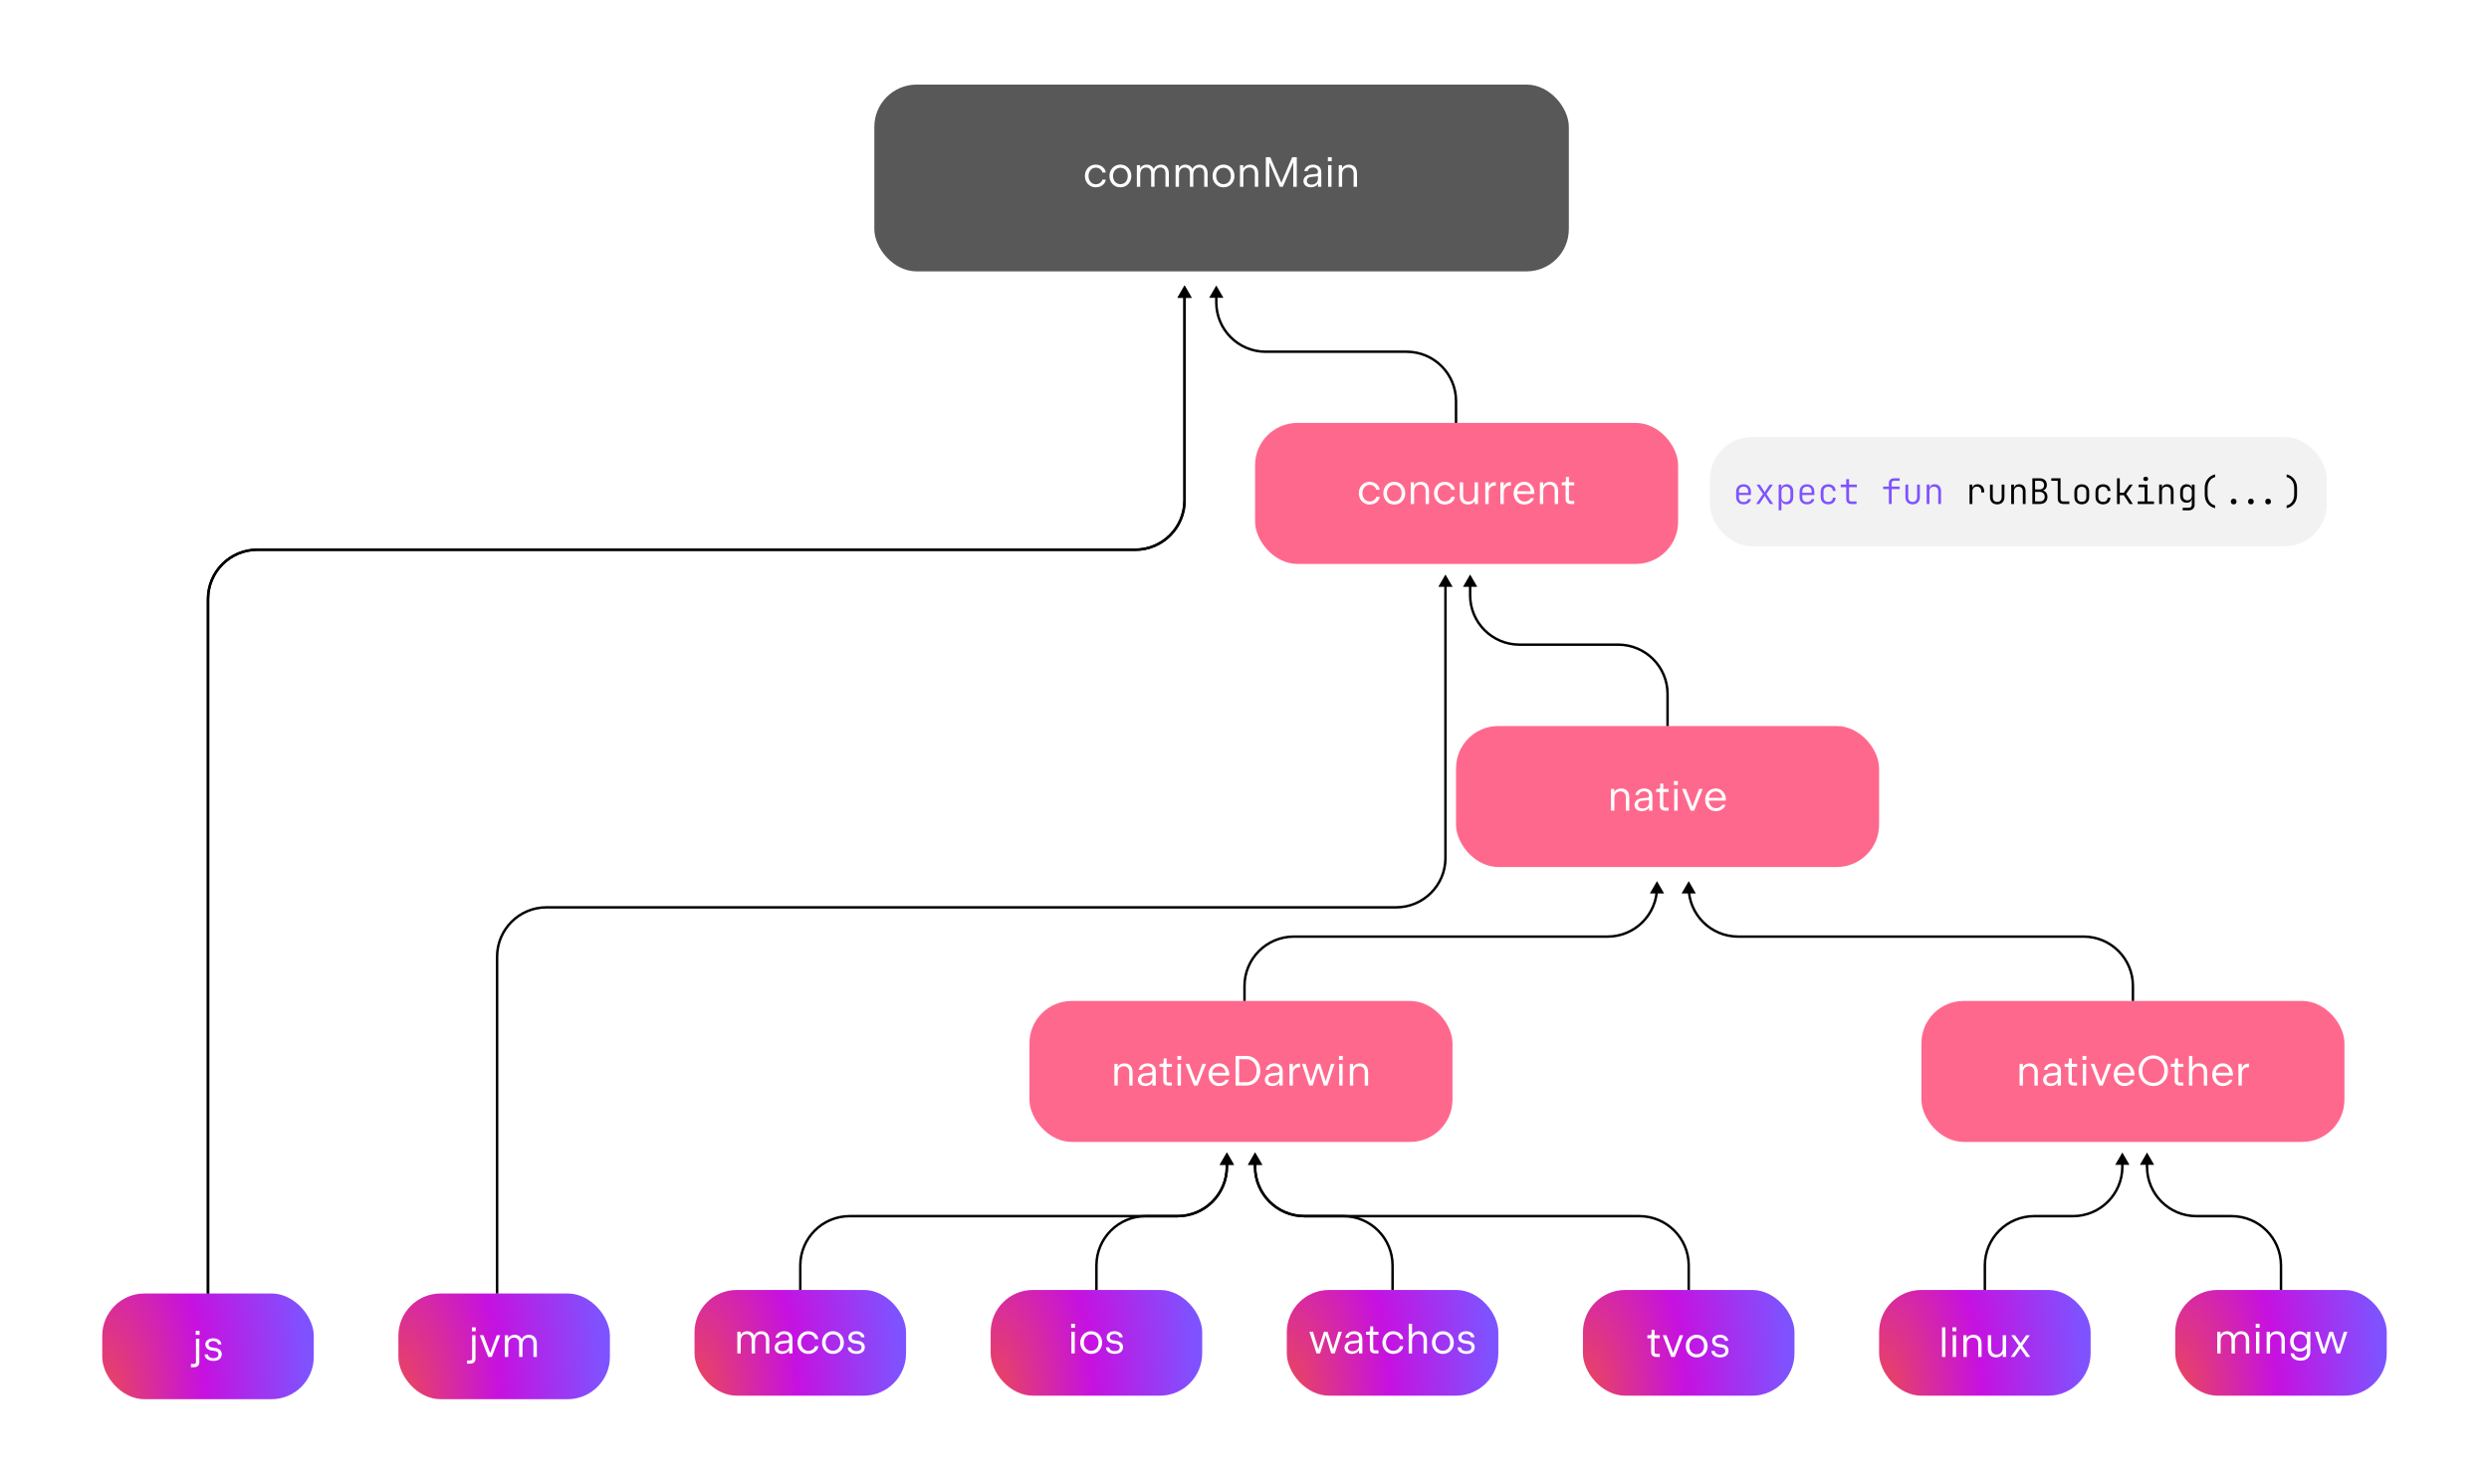 <svg width="706" height="421" viewBox="0 0 706 421" fill="none" xmlns="http://www.w3.org/2000/svg">
<rect width="706" height="421" fill="white"/>
<rect x="545" y="284" width="120" height="40" rx="12" fill="#FF688D"/>
<rect x="292" y="284" width="120" height="40" rx="12" fill="#FF688D"/>
<rect x="413" y="206" width="120" height="40" rx="12" fill="#FF688D"/>
<rect x="356" y="120" width="120" height="40" rx="12" fill="#FF688D"/>
<path d="M575.737 301.712C576.197 301.712 576.599 301.812 576.943 302.012C577.287 302.208 577.551 302.488 577.735 302.852C577.923 303.216 578.017 303.64 578.017 304.124V308H577.057V304.196C577.057 303.672 576.921 303.264 576.649 302.972C576.381 302.676 576.007 302.528 575.527 302.528C575.183 302.528 574.881 302.602 574.621 302.75C574.361 302.894 574.159 303.102 574.015 303.374C573.875 303.646 573.805 303.966 573.805 304.334V308H572.845V301.856H573.769V302.798C573.965 302.438 574.229 302.168 574.561 301.988C574.893 301.804 575.285 301.712 575.737 301.712ZM582.262 301.712C582.726 301.712 583.132 301.798 583.48 301.97C583.832 302.138 584.104 302.384 584.296 302.708C584.488 303.032 584.584 303.422 584.584 303.878V308H583.648V307.088C583.46 307.432 583.19 307.694 582.838 307.874C582.49 308.054 582.072 308.144 581.584 308.144C581.18 308.144 580.82 308.07 580.504 307.922C580.192 307.77 579.948 307.56 579.772 307.292C579.6 307.024 579.514 306.718 579.514 306.374C579.514 306.054 579.594 305.76 579.754 305.492C579.918 305.22 580.144 304.998 580.432 304.826C580.72 304.654 581.046 304.55 581.41 304.514L583.204 304.334C583.336 304.322 583.44 304.266 583.516 304.166C583.596 304.066 583.636 303.922 583.636 303.734C583.636 303.49 583.576 303.276 583.456 303.092C583.34 302.908 583.176 302.766 582.964 302.666C582.756 302.566 582.514 302.516 582.238 302.516C581.966 302.516 581.718 302.562 581.494 302.654C581.27 302.746 581.088 302.872 580.948 303.032C580.808 303.192 580.726 303.368 580.702 303.56H579.766C579.802 303.22 579.934 302.91 580.162 302.63C580.39 302.346 580.688 302.122 581.056 301.958C581.424 301.794 581.826 301.712 582.262 301.712ZM581.764 307.394C582.128 307.394 582.452 307.324 582.736 307.184C583.02 307.04 583.24 306.84 583.396 306.584C583.556 306.324 583.636 306.03 583.636 305.702V305.006L581.542 305.222C581.222 305.254 580.964 305.372 580.768 305.576C580.572 305.78 580.474 306.028 580.474 306.32C580.474 306.528 580.528 306.714 580.636 306.878C580.744 307.038 580.896 307.164 581.092 307.256C581.288 307.348 581.512 307.394 581.764 307.394ZM588.159 308C587.715 308 587.363 307.882 587.103 307.646C586.847 307.41 586.719 307.084 586.719 306.668L586.713 302.708H585.633L585.639 301.856H586.305C586.457 301.856 586.579 301.808 586.671 301.712C586.767 301.616 586.815 301.494 586.815 301.346V300.32H587.679V301.856H589.161L589.155 302.708H587.673L587.679 306.608C587.679 306.776 587.727 306.908 587.823 307.004C587.923 307.1 588.055 307.148 588.219 307.148H589.155V308H588.159ZM591.734 308H590.774V301.856H591.734V308ZM590.708 300.74V299.6H591.8V300.74H590.708ZM596.438 308H595.418L593.024 301.856H594.068L595.964 306.878L597.824 301.856H598.832L596.438 308ZM605.425 305.162H600.553C600.589 305.582 600.699 305.954 600.883 306.278C601.067 306.602 601.309 306.854 601.609 307.034C601.909 307.214 602.249 307.304 602.629 307.304C602.885 307.304 603.131 307.264 603.367 307.184C603.603 307.104 603.809 306.992 603.985 306.848C604.161 306.704 604.287 306.54 604.363 306.356H605.287C605.219 306.692 605.053 306.996 604.789 307.268C604.529 307.54 604.203 307.754 603.811 307.91C603.423 308.066 603.009 308.144 602.569 308.144C601.989 308.144 601.469 308.006 601.009 307.73C600.553 307.454 600.197 307.072 599.941 306.584C599.685 306.092 599.557 305.536 599.557 304.916C599.557 304.312 599.687 303.766 599.947 303.278C600.207 302.79 600.565 302.408 601.021 302.132C601.481 301.852 601.997 301.712 602.569 301.712C603.113 301.712 603.601 301.852 604.033 302.132C604.469 302.408 604.809 302.792 605.053 303.284C605.301 303.772 605.425 304.32 605.425 304.928V305.162ZM602.581 302.558C602.041 302.558 601.593 302.72 601.237 303.044C600.881 303.368 600.661 303.81 600.577 304.37H604.423C604.339 303.814 604.133 303.374 603.805 303.05C603.481 302.722 603.073 302.558 602.581 302.558ZM610.785 308.144C610.009 308.144 609.305 307.956 608.673 307.58C608.041 307.2 607.543 306.68 607.179 306.02C606.815 305.356 606.633 304.616 606.633 303.8C606.633 302.984 606.815 302.246 607.179 301.586C607.543 300.922 608.041 300.402 608.673 300.026C609.305 299.646 610.009 299.456 610.785 299.456C611.557 299.456 612.259 299.646 612.891 300.026C613.527 300.402 614.027 300.922 614.391 301.586C614.755 302.246 614.937 302.984 614.937 303.8C614.937 304.616 614.755 305.356 614.391 306.02C614.027 306.68 613.527 307.2 612.891 307.58C612.259 307.956 611.557 308.144 610.785 308.144ZM610.785 307.232C611.373 307.232 611.905 307.086 612.381 306.794C612.857 306.498 613.229 306.09 613.497 305.57C613.769 305.046 613.905 304.456 613.905 303.8C613.905 303.14 613.771 302.55 613.503 302.03C613.239 301.506 612.869 301.098 612.393 300.806C611.921 300.514 611.385 300.368 610.785 300.368C610.193 300.368 609.659 300.516 609.183 300.812C608.711 301.104 608.339 301.51 608.067 302.03C607.799 302.55 607.665 303.14 607.665 303.8C607.665 304.46 607.799 305.05 608.067 305.57C608.339 306.09 608.711 306.498 609.183 306.794C609.659 307.086 610.193 307.232 610.785 307.232ZM618.287 308C617.843 308 617.491 307.882 617.231 307.646C616.975 307.41 616.847 307.084 616.847 306.668L616.841 302.708H615.761L615.767 301.856H616.433C616.585 301.856 616.707 301.808 616.799 301.712C616.895 301.616 616.943 301.494 616.943 301.346V300.32H617.807V301.856H619.289L619.283 302.708H617.801L617.807 306.608C617.807 306.776 617.855 306.908 617.951 307.004C618.051 307.1 618.183 307.148 618.347 307.148H619.283V308H618.287ZM623.795 301.712C624.255 301.712 624.657 301.812 625.001 302.012C625.345 302.208 625.609 302.488 625.793 302.852C625.981 303.216 626.075 303.64 626.075 304.124V308H625.115V304.166C625.115 303.65 624.983 303.248 624.719 302.96C624.459 302.672 624.093 302.528 623.621 302.528C623.265 302.528 622.955 302.61 622.691 302.774C622.427 302.934 622.223 303.164 622.079 303.464C621.935 303.76 621.863 304.11 621.863 304.514V308H620.903V299.6H621.863V301.574L621.827 302.792C622.019 302.44 622.281 302.172 622.613 301.988C622.949 301.804 623.343 301.712 623.795 301.712ZM633.363 305.162H628.491C628.527 305.582 628.637 305.954 628.821 306.278C629.005 306.602 629.247 306.854 629.547 307.034C629.847 307.214 630.187 307.304 630.567 307.304C630.823 307.304 631.069 307.264 631.305 307.184C631.541 307.104 631.747 306.992 631.923 306.848C632.099 306.704 632.225 306.54 632.301 306.356H633.225C633.157 306.692 632.991 306.996 632.727 307.268C632.467 307.54 632.141 307.754 631.749 307.91C631.361 308.066 630.947 308.144 630.507 308.144C629.927 308.144 629.407 308.006 628.947 307.73C628.491 307.454 628.135 307.072 627.879 306.584C627.623 306.092 627.495 305.536 627.495 304.916C627.495 304.312 627.625 303.766 627.885 303.278C628.145 302.79 628.503 302.408 628.959 302.132C629.419 301.852 629.935 301.712 630.507 301.712C631.051 301.712 631.539 301.852 631.971 302.132C632.407 302.408 632.747 302.792 632.991 303.284C633.239 303.772 633.363 304.32 633.363 304.928V305.162ZM630.519 302.558C629.979 302.558 629.531 302.72 629.175 303.044C628.819 303.368 628.599 303.81 628.515 304.37H632.361C632.277 303.814 632.071 303.374 631.743 303.05C631.419 302.722 631.011 302.558 630.519 302.558ZM637.912 301.796V302.798H637.69C637.13 302.798 636.69 302.966 636.37 303.302C636.05 303.638 635.89 304.11 635.89 304.718V308H634.93V301.856H635.89V303.092C636.062 302.676 636.302 302.356 636.61 302.132C636.922 301.908 637.294 301.796 637.726 301.796H637.912Z" fill="white"/>
<path d="M318.981 301.712C319.441 301.712 319.843 301.812 320.187 302.012C320.531 302.208 320.795 302.488 320.979 302.852C321.167 303.216 321.261 303.64 321.261 304.124V308H320.301V304.196C320.301 303.672 320.165 303.264 319.893 302.972C319.625 302.676 319.251 302.528 318.771 302.528C318.427 302.528 318.125 302.602 317.865 302.75C317.605 302.894 317.403 303.102 317.259 303.374C317.119 303.646 317.049 303.966 317.049 304.334V308H316.089V301.856H317.013V302.798C317.209 302.438 317.473 302.168 317.805 301.988C318.137 301.804 318.529 301.712 318.981 301.712ZM325.506 301.712C325.97 301.712 326.376 301.798 326.724 301.97C327.076 302.138 327.348 302.384 327.54 302.708C327.732 303.032 327.828 303.422 327.828 303.878V308H326.892V307.088C326.704 307.432 326.434 307.694 326.082 307.874C325.734 308.054 325.316 308.144 324.828 308.144C324.424 308.144 324.064 308.07 323.748 307.922C323.436 307.77 323.192 307.56 323.016 307.292C322.844 307.024 322.758 306.718 322.758 306.374C322.758 306.054 322.838 305.76 322.998 305.492C323.162 305.22 323.388 304.998 323.676 304.826C323.964 304.654 324.29 304.55 324.654 304.514L326.448 304.334C326.58 304.322 326.684 304.266 326.76 304.166C326.84 304.066 326.88 303.922 326.88 303.734C326.88 303.49 326.82 303.276 326.7 303.092C326.584 302.908 326.42 302.766 326.208 302.666C326 302.566 325.758 302.516 325.482 302.516C325.21 302.516 324.962 302.562 324.738 302.654C324.514 302.746 324.332 302.872 324.192 303.032C324.052 303.192 323.97 303.368 323.946 303.56H323.01C323.046 303.22 323.178 302.91 323.406 302.63C323.634 302.346 323.932 302.122 324.3 301.958C324.668 301.794 325.07 301.712 325.506 301.712ZM325.008 307.394C325.372 307.394 325.696 307.324 325.98 307.184C326.264 307.04 326.484 306.84 326.64 306.584C326.8 306.324 326.88 306.03 326.88 305.702V305.006L324.786 305.222C324.466 305.254 324.208 305.372 324.012 305.576C323.816 305.78 323.718 306.028 323.718 306.32C323.718 306.528 323.772 306.714 323.88 306.878C323.988 307.038 324.14 307.164 324.336 307.256C324.532 307.348 324.756 307.394 325.008 307.394ZM331.403 308C330.959 308 330.607 307.882 330.347 307.646C330.091 307.41 329.963 307.084 329.963 306.668L329.957 302.708H328.877L328.883 301.856H329.549C329.701 301.856 329.823 301.808 329.915 301.712C330.011 301.616 330.059 301.494 330.059 301.346V300.32H330.923V301.856H332.405L332.399 302.708H330.917L330.923 306.608C330.923 306.776 330.971 306.908 331.067 307.004C331.167 307.1 331.299 307.148 331.463 307.148H332.399V308H331.403ZM334.978 308H334.018V301.856H334.978V308ZM333.952 300.74V299.6H335.044V300.74H333.952ZM339.682 308H338.662L336.268 301.856H337.312L339.208 306.878L341.068 301.856H342.076L339.682 308ZM348.67 305.162H343.798C343.834 305.582 343.944 305.954 344.128 306.278C344.312 306.602 344.554 306.854 344.854 307.034C345.154 307.214 345.494 307.304 345.874 307.304C346.13 307.304 346.376 307.264 346.612 307.184C346.848 307.104 347.054 306.992 347.23 306.848C347.406 306.704 347.532 306.54 347.608 306.356H348.532C348.464 306.692 348.298 306.996 348.034 307.268C347.774 307.54 347.448 307.754 347.056 307.91C346.668 308.066 346.254 308.144 345.814 308.144C345.234 308.144 344.714 308.006 344.254 307.73C343.798 307.454 343.442 307.072 343.186 306.584C342.93 306.092 342.802 305.536 342.802 304.916C342.802 304.312 342.932 303.766 343.192 303.278C343.452 302.79 343.81 302.408 344.266 302.132C344.726 301.852 345.242 301.712 345.814 301.712C346.358 301.712 346.846 301.852 347.278 302.132C347.714 302.408 348.054 302.792 348.298 303.284C348.546 303.772 348.67 304.32 348.67 304.928V305.162ZM345.826 302.558C345.286 302.558 344.838 302.72 344.482 303.044C344.126 303.368 343.906 303.81 343.822 304.37H347.668C347.584 303.814 347.378 303.374 347.05 303.05C346.726 302.722 346.318 302.558 345.826 302.558ZM350.477 308V299.6H353.453C354.241 299.6 354.939 299.778 355.547 300.134C356.159 300.486 356.635 300.98 356.975 301.616C357.315 302.252 357.485 302.98 357.485 303.8C357.485 304.62 357.315 305.348 356.975 305.984C356.635 306.62 356.159 307.116 355.547 307.472C354.939 307.824 354.241 308 353.453 308H350.477ZM353.453 307.07C354.037 307.07 354.557 306.932 355.013 306.656C355.469 306.38 355.823 305.996 356.075 305.504C356.327 305.008 356.453 304.44 356.453 303.8C356.453 303.16 356.327 302.594 356.075 302.102C355.823 301.606 355.469 301.22 355.013 300.944C354.557 300.668 354.037 300.53 353.453 300.53H351.473V307.07H353.453ZM361.518 301.712C361.982 301.712 362.388 301.798 362.736 301.97C363.088 302.138 363.36 302.384 363.552 302.708C363.744 303.032 363.84 303.422 363.84 303.878V308H362.904V307.088C362.716 307.432 362.446 307.694 362.094 307.874C361.746 308.054 361.328 308.144 360.84 308.144C360.436 308.144 360.076 308.07 359.76 307.922C359.448 307.77 359.204 307.56 359.028 307.292C358.856 307.024 358.77 306.718 358.77 306.374C358.77 306.054 358.85 305.76 359.01 305.492C359.174 305.22 359.4 304.998 359.688 304.826C359.976 304.654 360.302 304.55 360.666 304.514L362.46 304.334C362.592 304.322 362.696 304.266 362.772 304.166C362.852 304.066 362.892 303.922 362.892 303.734C362.892 303.49 362.832 303.276 362.712 303.092C362.596 302.908 362.432 302.766 362.22 302.666C362.012 302.566 361.77 302.516 361.494 302.516C361.222 302.516 360.974 302.562 360.75 302.654C360.526 302.746 360.344 302.872 360.204 303.032C360.064 303.192 359.982 303.368 359.958 303.56H359.022C359.058 303.22 359.19 302.91 359.418 302.63C359.646 302.346 359.944 302.122 360.312 301.958C360.68 301.794 361.082 301.712 361.518 301.712ZM361.02 307.394C361.384 307.394 361.708 307.324 361.992 307.184C362.276 307.04 362.496 306.84 362.652 306.584C362.812 306.324 362.892 306.03 362.892 305.702V305.006L360.798 305.222C360.478 305.254 360.22 305.372 360.024 305.576C359.828 305.78 359.73 306.028 359.73 306.32C359.73 306.528 359.784 306.714 359.892 306.878C360 307.038 360.152 307.164 360.348 307.256C360.544 307.348 360.768 307.394 361.02 307.394ZM368.746 301.796V302.798H368.524C367.964 302.798 367.524 302.966 367.204 303.302C366.884 303.638 366.724 304.11 366.724 304.718V308H365.764V301.856H366.724V303.092C366.896 302.676 367.136 302.356 367.444 302.132C367.756 301.908 368.128 301.796 368.56 301.796H368.746ZM372.333 308H371.337L369.315 301.856H370.335L371.739 306.374L371.877 306.866L371.997 306.374L373.455 301.856H374.445L375.909 306.374L376.041 306.866L376.167 306.374L377.535 301.856H378.531L376.509 308H375.501L374.061 303.278L373.947 302.882L373.845 303.266L372.333 308ZM380.822 308H379.862V301.856H380.822V308ZM379.796 300.74V299.6H380.888V300.74H379.796ZM385.778 301.712C386.238 301.712 386.64 301.812 386.984 302.012C387.328 302.208 387.592 302.488 387.776 302.852C387.964 303.216 388.058 303.64 388.058 304.124V308H387.098V304.196C387.098 303.672 386.962 303.264 386.69 302.972C386.422 302.676 386.048 302.528 385.568 302.528C385.224 302.528 384.922 302.602 384.662 302.75C384.402 302.894 384.2 303.102 384.056 303.374C383.916 303.646 383.846 303.966 383.846 304.334V308H382.886V301.856H383.81V302.798C384.006 302.438 384.27 302.168 384.602 301.988C384.934 301.804 385.326 301.712 385.778 301.712Z" fill="white"/>
<path d="M459.85 223.712C460.31 223.712 460.712 223.812 461.056 224.012C461.4 224.208 461.664 224.488 461.848 224.852C462.036 225.216 462.13 225.64 462.13 226.124V230H461.17V226.196C461.17 225.672 461.034 225.264 460.762 224.972C460.494 224.676 460.12 224.528 459.64 224.528C459.296 224.528 458.994 224.602 458.734 224.75C458.474 224.894 458.272 225.102 458.128 225.374C457.988 225.646 457.918 225.966 457.918 226.334V230H456.958V223.856H457.882V224.798C458.078 224.438 458.342 224.168 458.674 223.988C459.006 223.804 459.398 223.712 459.85 223.712ZM466.376 223.712C466.84 223.712 467.246 223.798 467.594 223.97C467.946 224.138 468.218 224.384 468.41 224.708C468.602 225.032 468.698 225.422 468.698 225.878V230H467.762V229.088C467.574 229.432 467.304 229.694 466.952 229.874C466.604 230.054 466.186 230.144 465.698 230.144C465.294 230.144 464.934 230.07 464.618 229.922C464.306 229.77 464.062 229.56 463.886 229.292C463.714 229.024 463.628 228.718 463.628 228.374C463.628 228.054 463.708 227.76 463.868 227.492C464.032 227.22 464.258 226.998 464.546 226.826C464.834 226.654 465.16 226.55 465.524 226.514L467.318 226.334C467.45 226.322 467.554 226.266 467.63 226.166C467.71 226.066 467.75 225.922 467.75 225.734C467.75 225.49 467.69 225.276 467.57 225.092C467.454 224.908 467.29 224.766 467.078 224.666C466.87 224.566 466.628 224.516 466.352 224.516C466.08 224.516 465.832 224.562 465.608 224.654C465.384 224.746 465.202 224.872 465.062 225.032C464.922 225.192 464.84 225.368 464.816 225.56H463.88C463.916 225.22 464.048 224.91 464.276 224.63C464.504 224.346 464.802 224.122 465.17 223.958C465.538 223.794 465.94 223.712 466.376 223.712ZM465.878 229.394C466.242 229.394 466.566 229.324 466.85 229.184C467.134 229.04 467.354 228.84 467.51 228.584C467.67 228.324 467.75 228.03 467.75 227.702V227.006L465.656 227.222C465.336 227.254 465.078 227.372 464.882 227.576C464.686 227.78 464.588 228.028 464.588 228.32C464.588 228.528 464.642 228.714 464.75 228.878C464.858 229.038 465.01 229.164 465.206 229.256C465.402 229.348 465.626 229.394 465.878 229.394ZM472.272 230C471.828 230 471.476 229.882 471.216 229.646C470.96 229.41 470.832 229.084 470.832 228.668L470.826 224.708H469.746L469.752 223.856H470.418C470.57 223.856 470.692 223.808 470.784 223.712C470.88 223.616 470.928 223.494 470.928 223.346V222.32H471.792V223.856H473.274L473.268 224.708H471.786L471.792 228.608C471.792 228.776 471.84 228.908 471.936 229.004C472.036 229.1 472.168 229.148 472.332 229.148H473.268V230H472.272ZM475.847 230H474.887V223.856H475.847V230ZM474.821 222.74V221.6H475.913V222.74H474.821ZM480.551 230H479.531L477.137 223.856H478.181L480.077 228.878L481.937 223.856H482.945L480.551 230ZM489.539 227.162H484.667C484.703 227.582 484.813 227.954 484.997 228.278C485.181 228.602 485.423 228.854 485.723 229.034C486.023 229.214 486.363 229.304 486.743 229.304C486.999 229.304 487.245 229.264 487.481 229.184C487.717 229.104 487.923 228.992 488.099 228.848C488.275 228.704 488.401 228.54 488.477 228.356H489.401C489.333 228.692 489.167 228.996 488.903 229.268C488.643 229.54 488.317 229.754 487.925 229.91C487.537 230.066 487.123 230.144 486.683 230.144C486.103 230.144 485.583 230.006 485.123 229.73C484.667 229.454 484.311 229.072 484.055 228.584C483.799 228.092 483.671 227.536 483.671 226.916C483.671 226.312 483.801 225.766 484.061 225.278C484.321 224.79 484.679 224.408 485.135 224.132C485.595 223.852 486.111 223.712 486.683 223.712C487.227 223.712 487.715 223.852 488.147 224.132C488.583 224.408 488.923 224.792 489.167 225.284C489.415 225.772 489.539 226.32 489.539 226.928V227.162ZM486.695 224.558C486.155 224.558 485.707 224.72 485.351 225.044C484.995 225.368 484.775 225.81 484.691 226.37H488.537C488.453 225.814 488.247 225.374 487.919 225.05C487.595 224.722 487.187 224.558 486.695 224.558Z" fill="white"/>
<path d="M388.504 143.144C387.924 143.144 387.4 143.004 386.932 142.724C386.464 142.444 386.096 142.06 385.828 141.572C385.564 141.08 385.432 140.532 385.432 139.928C385.432 139.324 385.564 138.778 385.828 138.29C386.096 137.798 386.464 137.412 386.932 137.132C387.4 136.852 387.924 136.712 388.504 136.712C389 136.712 389.456 136.81 389.872 137.006C390.288 137.198 390.624 137.466 390.88 137.81C391.14 138.15 391.29 138.532 391.33 138.956H390.37C390.322 138.692 390.208 138.454 390.028 138.242C389.852 138.03 389.63 137.864 389.362 137.744C389.098 137.624 388.812 137.564 388.504 137.564C388.112 137.564 387.758 137.668 387.442 137.876C387.13 138.08 386.884 138.362 386.704 138.722C386.528 139.082 386.44 139.484 386.44 139.928C386.44 140.372 386.528 140.774 386.704 141.134C386.884 141.494 387.13 141.776 387.442 141.98C387.758 142.184 388.112 142.286 388.504 142.286C388.812 142.286 389.098 142.228 389.362 142.112C389.63 141.996 389.852 141.838 390.028 141.638C390.208 141.434 390.322 141.208 390.37 140.96H391.33C391.294 141.372 391.146 141.744 390.886 142.076C390.63 142.408 390.294 142.67 389.878 142.862C389.462 143.05 389.004 143.144 388.504 143.144ZM395.477 143.144C394.893 143.144 394.367 143.006 393.899 142.73C393.431 142.45 393.063 142.066 392.795 141.578C392.527 141.09 392.393 140.54 392.393 139.928C392.393 139.316 392.527 138.766 392.795 138.278C393.063 137.79 393.433 137.408 393.905 137.132C394.377 136.852 394.905 136.712 395.489 136.712C396.073 136.712 396.601 136.852 397.073 137.132C397.545 137.408 397.915 137.79 398.183 138.278C398.451 138.766 398.585 139.316 398.585 139.928C398.585 140.54 398.449 141.09 398.177 141.578C397.909 142.066 397.539 142.45 397.067 142.73C396.595 143.006 396.065 143.144 395.477 143.144ZM395.489 142.256C395.889 142.256 396.247 142.16 396.563 141.968C396.879 141.772 397.127 141.498 397.307 141.146C397.487 140.794 397.577 140.388 397.577 139.928C397.577 139.468 397.487 139.062 397.307 138.71C397.127 138.354 396.879 138.08 396.563 137.888C396.247 137.692 395.889 137.594 395.489 137.594C395.089 137.594 394.731 137.692 394.415 137.888C394.099 138.08 393.851 138.354 393.671 138.71C393.491 139.062 393.401 139.468 393.401 139.928C393.401 140.388 393.491 140.794 393.671 141.146C393.851 141.498 394.099 141.772 394.415 141.968C394.731 142.16 395.089 142.256 395.489 142.256ZM403.049 136.712C403.509 136.712 403.911 136.812 404.255 137.012C404.599 137.208 404.863 137.488 405.047 137.852C405.235 138.216 405.329 138.64 405.329 139.124V143H404.369V139.196C404.369 138.672 404.233 138.264 403.961 137.972C403.693 137.676 403.319 137.528 402.839 137.528C402.495 137.528 402.193 137.602 401.933 137.75C401.673 137.894 401.471 138.102 401.327 138.374C401.187 138.646 401.117 138.966 401.117 139.334V143H400.157V136.856H401.081V137.798C401.277 137.438 401.541 137.168 401.873 136.988C402.205 136.804 402.597 136.712 403.049 136.712ZM409.821 143.144C409.241 143.144 408.717 143.004 408.249 142.724C407.781 142.444 407.413 142.06 407.145 141.572C406.881 141.08 406.749 140.532 406.749 139.928C406.749 139.324 406.881 138.778 407.145 138.29C407.413 137.798 407.781 137.412 408.249 137.132C408.717 136.852 409.241 136.712 409.821 136.712C410.317 136.712 410.773 136.81 411.189 137.006C411.605 137.198 411.941 137.466 412.197 137.81C412.457 138.15 412.607 138.532 412.647 138.956H411.687C411.639 138.692 411.525 138.454 411.345 138.242C411.169 138.03 410.947 137.864 410.679 137.744C410.415 137.624 410.129 137.564 409.821 137.564C409.429 137.564 409.075 137.668 408.759 137.876C408.447 138.08 408.201 138.362 408.021 138.722C407.845 139.082 407.757 139.484 407.757 139.928C407.757 140.372 407.845 140.774 408.021 141.134C408.201 141.494 408.447 141.776 408.759 141.98C409.075 142.184 409.429 142.286 409.821 142.286C410.129 142.286 410.415 142.228 410.679 142.112C410.947 141.996 411.169 141.838 411.345 141.638C411.525 141.434 411.639 141.208 411.687 140.96H412.647C412.611 141.372 412.463 141.744 412.203 142.076C411.947 142.408 411.611 142.67 411.195 142.862C410.779 143.05 410.321 143.144 409.821 143.144ZM418.276 136.856H419.236V143H418.312V142.058C418.116 142.418 417.852 142.69 417.52 142.874C417.188 143.054 416.796 143.144 416.344 143.144C415.884 143.144 415.482 143.046 415.138 142.85C414.794 142.65 414.528 142.368 414.34 142.004C414.156 141.64 414.064 141.216 414.064 140.732V136.856H415.024V140.66C415.024 141.184 415.158 141.594 415.426 141.89C415.698 142.182 416.074 142.328 416.554 142.328C416.898 142.328 417.2 142.256 417.46 142.112C417.72 141.964 417.92 141.754 418.06 141.482C418.204 141.21 418.276 140.89 418.276 140.522V136.856ZM424.28 136.796V137.798H424.058C423.498 137.798 423.058 137.966 422.738 138.302C422.418 138.638 422.258 139.11 422.258 139.718V143H421.298V136.856H422.258V138.092C422.43 137.676 422.67 137.356 422.978 137.132C423.29 136.908 423.662 136.796 424.094 136.796H424.28ZM428.569 136.796V137.798H428.347C427.787 137.798 427.347 137.966 427.027 138.302C426.707 138.638 426.547 139.11 426.547 139.718V143H425.587V136.856H426.547V138.092C426.719 137.676 426.959 137.356 427.267 137.132C427.579 136.908 427.951 136.796 428.383 136.796H428.569ZM435.211 140.162H430.339C430.375 140.582 430.485 140.954 430.669 141.278C430.853 141.602 431.095 141.854 431.395 142.034C431.695 142.214 432.035 142.304 432.415 142.304C432.671 142.304 432.917 142.264 433.153 142.184C433.389 142.104 433.595 141.992 433.771 141.848C433.947 141.704 434.073 141.54 434.149 141.356H435.073C435.005 141.692 434.839 141.996 434.575 142.268C434.315 142.54 433.989 142.754 433.597 142.91C433.209 143.066 432.795 143.144 432.355 143.144C431.775 143.144 431.255 143.006 430.795 142.73C430.339 142.454 429.983 142.072 429.727 141.584C429.471 141.092 429.343 140.536 429.343 139.916C429.343 139.312 429.473 138.766 429.733 138.278C429.993 137.79 430.351 137.408 430.807 137.132C431.267 136.852 431.783 136.712 432.355 136.712C432.899 136.712 433.387 136.852 433.819 137.132C434.255 137.408 434.595 137.792 434.839 138.284C435.087 138.772 435.211 139.32 435.211 139.928V140.162ZM432.367 137.558C431.827 137.558 431.379 137.72 431.023 138.044C430.667 138.368 430.447 138.81 430.363 139.37H434.209C434.125 138.814 433.919 138.374 433.591 138.05C433.267 137.722 432.859 137.558 432.367 137.558ZM439.67 136.712C440.13 136.712 440.532 136.812 440.876 137.012C441.22 137.208 441.484 137.488 441.668 137.852C441.856 138.216 441.95 138.64 441.95 139.124V143H440.99V139.196C440.99 138.672 440.854 138.264 440.582 137.972C440.314 137.676 439.94 137.528 439.46 137.528C439.116 137.528 438.814 137.602 438.554 137.75C438.294 137.894 438.092 138.102 437.948 138.374C437.808 138.646 437.738 138.966 437.738 139.334V143H436.778V136.856H437.702V137.798C437.898 137.438 438.162 137.168 438.494 136.988C438.826 136.804 439.218 136.712 439.67 136.712ZM445.518 143C445.074 143 444.722 142.882 444.462 142.646C444.206 142.41 444.078 142.084 444.078 141.668L444.072 137.708H442.992L442.998 136.856H443.664C443.816 136.856 443.938 136.808 444.03 136.712C444.126 136.616 444.174 136.494 444.174 136.346V135.32H445.038V136.856H446.52L446.514 137.708H445.032L445.038 141.608C445.038 141.776 445.086 141.908 445.182 142.004C445.282 142.1 445.414 142.148 445.578 142.148H446.514V143H445.518Z" fill="white"/>
<path d="M59 169.971L59.35 169.971L59 169.971ZM336 81L333.979 84.5L338.021 84.5L336 81ZM59.35 367L59.35 169.971L58.65 169.971L58.65 367L59.35 367ZM73 156.321L322 156.321L322 155.621L73 155.621L73 156.321ZM336.35 141.971L336.35 84.15L335.65 84.15L335.65 141.971L336.35 141.971ZM322 156.321C329.925 156.321 336.35 149.896 336.35 141.971L335.65 141.971C335.65 149.51 329.539 155.621 322 155.621L322 156.321ZM59.35 169.971C59.35 162.432 65.461 156.321 73 156.321L73 155.621C65.075 155.621 58.65 162.046 58.65 169.971L59.35 169.971Z" fill="black"/>
<rect x="29" y="367" width="60" height="30" rx="12" fill="url(#paint0_radial_1558_44)"/>
<rect x="113" y="367" width="60" height="30" rx="12" fill="url(#paint1_radial_1558_44)"/>
<rect x="197" y="366" width="60" height="30" rx="12" fill="url(#paint2_radial_1558_44)"/>
<rect x="281" y="366" width="60" height="30" rx="12" fill="url(#paint3_radial_1558_44)"/>
<rect x="365" y="366" width="60" height="30" rx="12" fill="url(#paint4_radial_1558_44)"/>
<rect x="449" y="366" width="60" height="30" rx="12" fill="url(#paint5_radial_1558_44)"/>
<rect x="533" y="366" width="60" height="30" rx="12" fill="url(#paint6_radial_1558_44)"/>
<rect x="617" y="366" width="60" height="30" rx="12" fill="url(#paint7_radial_1558_44)"/>
<path d="M54.152 387.92V387.008H55.04C55.204 387.008 55.334 386.958 55.43 386.858C55.53 386.758 55.58 386.626 55.58 386.462V379.856H56.54V386.54C56.54 386.816 56.48 387.058 56.36 387.266C56.244 387.474 56.076 387.634 55.856 387.746C55.64 387.862 55.388 387.92 55.1 387.92H54.152ZM55.514 378.74V377.6H56.606V378.74H55.514ZM60.566 386.144C60.066 386.144 59.624 386.066 59.24 385.91C58.86 385.75 58.564 385.53 58.352 385.25C58.144 384.97 58.038 384.652 58.034 384.296H58.994C59.002 384.504 59.072 384.688 59.204 384.848C59.336 385.008 59.516 385.134 59.744 385.226C59.976 385.314 60.24 385.358 60.536 385.358C60.992 385.358 61.346 385.262 61.598 385.07C61.85 384.878 61.976 384.616 61.976 384.284C61.976 384.028 61.898 383.82 61.742 383.66C61.59 383.496 61.364 383.39 61.064 383.342L59.948 383.168C59.412 383.084 58.994 382.89 58.694 382.586C58.394 382.278 58.244 381.896 58.244 381.44C58.244 381.104 58.338 380.806 58.526 380.546C58.718 380.282 58.982 380.078 59.318 379.934C59.658 379.786 60.042 379.712 60.47 379.712C60.91 379.712 61.304 379.786 61.652 379.934C62.004 380.082 62.28 380.288 62.48 380.552C62.684 380.812 62.79 381.108 62.798 381.44H61.838C61.834 381.264 61.77 381.104 61.646 380.96C61.526 380.816 61.362 380.704 61.154 380.624C60.946 380.54 60.714 380.498 60.458 380.498C60.21 380.498 59.986 380.538 59.786 380.618C59.59 380.694 59.436 380.802 59.324 380.942C59.216 381.078 59.162 381.236 59.162 381.416C59.162 381.656 59.234 381.85 59.378 381.998C59.522 382.142 59.734 382.236 60.014 382.28L61.166 382.466C61.726 382.554 62.154 382.754 62.45 383.066C62.75 383.378 62.9 383.776 62.9 384.26C62.9 384.636 62.804 384.966 62.612 385.25C62.42 385.534 62.148 385.754 61.796 385.91C61.444 386.066 61.034 386.144 60.566 386.144Z" fill="white"/>
<path d="M132.486 386.92V386.008H133.374C133.538 386.008 133.668 385.958 133.764 385.858C133.864 385.758 133.914 385.626 133.914 385.462V378.856H134.874V385.54C134.874 385.816 134.814 386.058 134.694 386.266C134.578 386.474 134.41 386.634 134.19 386.746C133.974 386.862 133.722 386.92 133.434 386.92H132.486ZM133.848 377.74V376.6H134.94V377.74H133.848ZM139.506 385H138.486L136.092 378.856H137.136L139.032 383.878L140.892 378.856H141.9L139.506 385ZM150.034 378.712C150.482 378.712 150.874 378.814 151.21 379.018C151.55 379.218 151.81 379.5 151.99 379.864C152.174 380.228 152.266 380.648 152.266 381.124V385H151.306V381.166C151.306 380.646 151.182 380.244 150.934 379.96C150.69 379.672 150.342 379.528 149.89 379.528C149.546 379.528 149.248 379.61 148.996 379.774C148.744 379.934 148.55 380.164 148.414 380.464C148.278 380.764 148.21 381.114 148.21 381.514V385H147.25V381.166C147.25 380.65 147.122 380.248 146.866 379.96C146.61 379.672 146.254 379.528 145.798 379.528C145.454 379.528 145.158 379.61 144.91 379.774C144.666 379.934 144.478 380.164 144.346 380.464C144.218 380.764 144.154 381.114 144.154 381.514V385H143.194V378.856H144.118V379.762C144.31 379.426 144.562 379.168 144.874 378.988C145.19 378.804 145.556 378.712 145.972 378.712C146.42 378.712 146.818 378.82 147.166 379.036C147.514 379.252 147.778 379.55 147.958 379.93C148.166 379.546 148.448 379.248 148.804 379.036C149.164 378.82 149.574 378.712 150.034 378.712Z" fill="white"/>
<path d="M215.981 377.712C216.429 377.712 216.821 377.814 217.157 378.018C217.497 378.218 217.757 378.5 217.937 378.864C218.121 379.228 218.213 379.648 218.213 380.124V384H217.253V380.166C217.253 379.646 217.129 379.244 216.881 378.96C216.637 378.672 216.289 378.528 215.837 378.528C215.493 378.528 215.195 378.61 214.943 378.774C214.691 378.934 214.497 379.164 214.361 379.464C214.225 379.764 214.157 380.114 214.157 380.514V384H213.197V380.166C213.197 379.65 213.069 379.248 212.813 378.96C212.557 378.672 212.201 378.528 211.745 378.528C211.401 378.528 211.105 378.61 210.857 378.774C210.613 378.934 210.425 379.164 210.293 379.464C210.165 379.764 210.101 380.114 210.101 380.514V384H209.141V377.856H210.065V378.762C210.257 378.426 210.509 378.168 210.821 377.988C211.137 377.804 211.503 377.712 211.919 377.712C212.367 377.712 212.765 377.82 213.113 378.036C213.461 378.252 213.725 378.55 213.905 378.93C214.113 378.546 214.395 378.248 214.751 378.036C215.111 377.82 215.521 377.712 215.981 377.712ZM222.462 377.712C222.926 377.712 223.332 377.798 223.68 377.97C224.032 378.138 224.304 378.384 224.496 378.708C224.688 379.032 224.784 379.422 224.784 379.878V384H223.848V383.088C223.66 383.432 223.39 383.694 223.038 383.874C222.69 384.054 222.272 384.144 221.784 384.144C221.38 384.144 221.02 384.07 220.704 383.922C220.392 383.77 220.148 383.56 219.972 383.292C219.8 383.024 219.714 382.718 219.714 382.374C219.714 382.054 219.794 381.76 219.954 381.492C220.118 381.22 220.344 380.998 220.632 380.826C220.92 380.654 221.246 380.55 221.61 380.514L223.404 380.334C223.536 380.322 223.64 380.266 223.716 380.166C223.796 380.066 223.836 379.922 223.836 379.734C223.836 379.49 223.776 379.276 223.656 379.092C223.54 378.908 223.376 378.766 223.164 378.666C222.956 378.566 222.714 378.516 222.438 378.516C222.166 378.516 221.918 378.562 221.694 378.654C221.47 378.746 221.288 378.872 221.148 379.032C221.008 379.192 220.926 379.368 220.902 379.56H219.966C220.002 379.22 220.134 378.91 220.362 378.63C220.59 378.346 220.888 378.122 221.256 377.958C221.624 377.794 222.026 377.712 222.462 377.712ZM221.964 383.394C222.328 383.394 222.652 383.324 222.936 383.184C223.22 383.04 223.44 382.84 223.596 382.584C223.756 382.324 223.836 382.03 223.836 381.702V381.006L221.742 381.222C221.422 381.254 221.164 381.372 220.968 381.576C220.772 381.78 220.674 382.028 220.674 382.32C220.674 382.528 220.728 382.714 220.836 382.878C220.944 383.038 221.096 383.164 221.292 383.256C221.488 383.348 221.712 383.394 221.964 383.394ZM229.282 384.144C228.702 384.144 228.178 384.004 227.71 383.724C227.242 383.444 226.874 383.06 226.606 382.572C226.342 382.08 226.21 381.532 226.21 380.928C226.21 380.324 226.342 379.778 226.606 379.29C226.874 378.798 227.242 378.412 227.71 378.132C228.178 377.852 228.702 377.712 229.282 377.712C229.778 377.712 230.234 377.81 230.65 378.006C231.066 378.198 231.402 378.466 231.658 378.81C231.918 379.15 232.068 379.532 232.108 379.956H231.148C231.1 379.692 230.986 379.454 230.806 379.242C230.63 379.03 230.408 378.864 230.14 378.744C229.876 378.624 229.59 378.564 229.282 378.564C228.89 378.564 228.536 378.668 228.22 378.876C227.908 379.08 227.662 379.362 227.482 379.722C227.306 380.082 227.218 380.484 227.218 380.928C227.218 381.372 227.306 381.774 227.482 382.134C227.662 382.494 227.908 382.776 228.22 382.98C228.536 383.184 228.89 383.286 229.282 383.286C229.59 383.286 229.876 383.228 230.14 383.112C230.408 382.996 230.63 382.838 230.806 382.638C230.986 382.434 231.1 382.208 231.148 381.96H232.108C232.072 382.372 231.924 382.744 231.664 383.076C231.408 383.408 231.072 383.67 230.656 383.862C230.24 384.05 229.782 384.144 229.282 384.144ZM236.255 384.144C235.671 384.144 235.145 384.006 234.677 383.73C234.209 383.45 233.841 383.066 233.573 382.578C233.305 382.09 233.171 381.54 233.171 380.928C233.171 380.316 233.305 379.766 233.573 379.278C233.841 378.79 234.211 378.408 234.683 378.132C235.155 377.852 235.683 377.712 236.267 377.712C236.851 377.712 237.379 377.852 237.851 378.132C238.323 378.408 238.693 378.79 238.961 379.278C239.229 379.766 239.363 380.316 239.363 380.928C239.363 381.54 239.227 382.09 238.955 382.578C238.687 383.066 238.317 383.45 237.845 383.73C237.373 384.006 236.843 384.144 236.255 384.144ZM236.267 383.256C236.667 383.256 237.025 383.16 237.341 382.968C237.657 382.772 237.905 382.498 238.085 382.146C238.265 381.794 238.355 381.388 238.355 380.928C238.355 380.468 238.265 380.062 238.085 379.71C237.905 379.354 237.657 379.08 237.341 378.888C237.025 378.692 236.667 378.594 236.267 378.594C235.867 378.594 235.509 378.692 235.193 378.888C234.877 379.08 234.629 379.354 234.449 379.71C234.269 380.062 234.179 380.468 234.179 380.928C234.179 381.388 234.269 381.794 234.449 382.146C234.629 382.498 234.877 382.772 235.193 382.968C235.509 383.16 235.867 383.256 236.267 383.256ZM242.968 384.144C242.468 384.144 242.026 384.066 241.642 383.91C241.262 383.75 240.966 383.53 240.754 383.25C240.546 382.97 240.44 382.652 240.436 382.296H241.396C241.404 382.504 241.474 382.688 241.606 382.848C241.738 383.008 241.918 383.134 242.146 383.226C242.378 383.314 242.642 383.358 242.938 383.358C243.394 383.358 243.748 383.262 244 383.07C244.252 382.878 244.378 382.616 244.378 382.284C244.378 382.028 244.3 381.82 244.144 381.66C243.992 381.496 243.766 381.39 243.466 381.342L242.35 381.168C241.814 381.084 241.396 380.89 241.096 380.586C240.796 380.278 240.646 379.896 240.646 379.44C240.646 379.104 240.74 378.806 240.928 378.546C241.12 378.282 241.384 378.078 241.72 377.934C242.06 377.786 242.444 377.712 242.872 377.712C243.312 377.712 243.706 377.786 244.054 377.934C244.406 378.082 244.682 378.288 244.882 378.552C245.086 378.812 245.192 379.108 245.2 379.44H244.24C244.236 379.264 244.172 379.104 244.048 378.96C243.928 378.816 243.764 378.704 243.556 378.624C243.348 378.54 243.116 378.498 242.86 378.498C242.612 378.498 242.388 378.538 242.188 378.618C241.992 378.694 241.838 378.802 241.726 378.942C241.618 379.078 241.564 379.236 241.564 379.416C241.564 379.656 241.636 379.85 241.78 379.998C241.924 380.142 242.136 380.236 242.416 380.28L243.568 380.466C244.128 380.554 244.556 380.754 244.852 381.066C245.152 381.378 245.302 381.776 245.302 382.26C245.302 382.636 245.206 382.966 245.014 383.25C244.822 383.534 244.55 383.754 244.198 383.91C243.846 384.066 243.436 384.144 242.968 384.144Z" fill="white"/>
<path d="M304.853 384H303.893V377.856H304.853V384ZM303.827 376.74V375.6H304.919V376.74H303.827ZM309.503 384.144C308.919 384.144 308.393 384.006 307.925 383.73C307.457 383.45 307.089 383.066 306.821 382.578C306.553 382.09 306.419 381.54 306.419 380.928C306.419 380.316 306.553 379.766 306.821 379.278C307.089 378.79 307.459 378.408 307.931 378.132C308.403 377.852 308.931 377.712 309.515 377.712C310.099 377.712 310.627 377.852 311.099 378.132C311.571 378.408 311.941 378.79 312.209 379.278C312.477 379.766 312.611 380.316 312.611 380.928C312.611 381.54 312.475 382.09 312.203 382.578C311.935 383.066 311.565 383.45 311.093 383.73C310.621 384.006 310.091 384.144 309.503 384.144ZM309.515 383.256C309.915 383.256 310.273 383.16 310.589 382.968C310.905 382.772 311.153 382.498 311.333 382.146C311.513 381.794 311.603 381.388 311.603 380.928C311.603 380.468 311.513 380.062 311.333 379.71C311.153 379.354 310.905 379.08 310.589 378.888C310.273 378.692 309.915 378.594 309.515 378.594C309.115 378.594 308.757 378.692 308.441 378.888C308.125 379.08 307.877 379.354 307.697 379.71C307.517 380.062 307.427 380.468 307.427 380.928C307.427 381.388 307.517 381.794 307.697 382.146C307.877 382.498 308.125 382.772 308.441 382.968C308.757 383.16 309.115 383.256 309.515 383.256ZM316.216 384.144C315.716 384.144 315.274 384.066 314.89 383.91C314.51 383.75 314.214 383.53 314.002 383.25C313.794 382.97 313.688 382.652 313.684 382.296H314.644C314.652 382.504 314.722 382.688 314.854 382.848C314.986 383.008 315.166 383.134 315.394 383.226C315.626 383.314 315.89 383.358 316.186 383.358C316.642 383.358 316.996 383.262 317.248 383.07C317.5 382.878 317.626 382.616 317.626 382.284C317.626 382.028 317.548 381.82 317.392 381.66C317.24 381.496 317.014 381.39 316.714 381.342L315.598 381.168C315.062 381.084 314.644 380.89 314.344 380.586C314.044 380.278 313.894 379.896 313.894 379.44C313.894 379.104 313.988 378.806 314.176 378.546C314.368 378.282 314.632 378.078 314.968 377.934C315.308 377.786 315.692 377.712 316.12 377.712C316.56 377.712 316.954 377.786 317.302 377.934C317.654 378.082 317.93 378.288 318.13 378.552C318.334 378.812 318.44 379.108 318.448 379.44H317.488C317.484 379.264 317.42 379.104 317.296 378.96C317.176 378.816 317.012 378.704 316.804 378.624C316.596 378.54 316.364 378.498 316.108 378.498C315.86 378.498 315.636 378.538 315.436 378.618C315.24 378.694 315.086 378.802 314.974 378.942C314.866 379.078 314.812 379.236 314.812 379.416C314.812 379.656 314.884 379.85 315.028 379.998C315.172 380.142 315.384 380.236 315.664 380.28L316.816 380.466C317.376 380.554 317.804 380.754 318.1 381.066C318.4 381.378 318.55 381.776 318.55 382.26C318.55 382.636 318.454 382.966 318.262 383.25C318.07 383.534 317.798 383.754 317.446 383.91C317.094 384.066 316.684 384.144 316.216 384.144Z" fill="white"/>
<rect x="485" y="124" width="175" height="31" rx="12" fill="#F2F2F2"/>
<path d="M374.423 384H373.427L371.405 377.856H372.425L373.829 382.374L373.967 382.866L374.087 382.374L375.545 377.856H376.535L377.999 382.374L378.131 382.866L378.257 382.374L379.625 377.856H380.621L378.599 384H377.591L376.151 379.278L376.037 378.882L375.935 379.266L374.423 384ZM384.104 377.712C384.568 377.712 384.974 377.798 385.322 377.97C385.674 378.138 385.946 378.384 386.138 378.708C386.33 379.032 386.426 379.422 386.426 379.878V384H385.49V383.088C385.302 383.432 385.032 383.694 384.68 383.874C384.332 384.054 383.914 384.144 383.426 384.144C383.022 384.144 382.662 384.07 382.346 383.922C382.034 383.77 381.79 383.56 381.614 383.292C381.442 383.024 381.356 382.718 381.356 382.374C381.356 382.054 381.436 381.76 381.596 381.492C381.76 381.22 381.986 380.998 382.274 380.826C382.562 380.654 382.888 380.55 383.252 380.514L385.046 380.334C385.178 380.322 385.282 380.266 385.358 380.166C385.438 380.066 385.478 379.922 385.478 379.734C385.478 379.49 385.418 379.276 385.298 379.092C385.182 378.908 385.018 378.766 384.806 378.666C384.598 378.566 384.356 378.516 384.08 378.516C383.808 378.516 383.56 378.562 383.336 378.654C383.112 378.746 382.93 378.872 382.79 379.032C382.65 379.192 382.568 379.368 382.544 379.56H381.608C381.644 379.22 381.776 378.91 382.004 378.63C382.232 378.346 382.53 378.122 382.898 377.958C383.266 377.794 383.668 377.712 384.104 377.712ZM383.606 383.394C383.97 383.394 384.294 383.324 384.578 383.184C384.862 383.04 385.082 382.84 385.238 382.584C385.398 382.324 385.478 382.03 385.478 381.702V381.006L383.384 381.222C383.064 381.254 382.806 381.372 382.61 381.576C382.414 381.78 382.316 382.028 382.316 382.32C382.316 382.528 382.37 382.714 382.478 382.878C382.586 383.038 382.738 383.164 382.934 383.256C383.13 383.348 383.354 383.394 383.606 383.394ZM390 384C389.556 384 389.204 383.882 388.944 383.646C388.688 383.41 388.56 383.084 388.56 382.668L388.554 378.708H387.474L387.48 377.856H388.146C388.298 377.856 388.42 377.808 388.512 377.712C388.608 377.616 388.656 377.494 388.656 377.346V376.32H389.52V377.856H391.002L390.996 378.708H389.514L389.52 382.608C389.52 382.776 389.568 382.908 389.664 383.004C389.764 383.1 389.896 383.148 390.06 383.148H390.996V384H390ZM395.19 384.144C394.61 384.144 394.086 384.004 393.618 383.724C393.15 383.444 392.782 383.06 392.514 382.572C392.25 382.08 392.118 381.532 392.118 380.928C392.118 380.324 392.25 379.778 392.514 379.29C392.782 378.798 393.15 378.412 393.618 378.132C394.086 377.852 394.61 377.712 395.19 377.712C395.686 377.712 396.142 377.81 396.558 378.006C396.974 378.198 397.31 378.466 397.566 378.81C397.826 379.15 397.976 379.532 398.016 379.956H397.056C397.008 379.692 396.894 379.454 396.714 379.242C396.538 379.03 396.316 378.864 396.048 378.744C395.784 378.624 395.498 378.564 395.19 378.564C394.798 378.564 394.444 378.668 394.128 378.876C393.816 379.08 393.57 379.362 393.39 379.722C393.214 380.082 393.126 380.484 393.126 380.928C393.126 381.372 393.214 381.774 393.39 382.134C393.57 382.494 393.816 382.776 394.128 382.98C394.444 383.184 394.798 383.286 395.19 383.286C395.498 383.286 395.784 383.228 396.048 383.112C396.316 382.996 396.538 382.838 396.714 382.638C396.894 382.434 397.008 382.208 397.056 381.96H398.016C397.98 382.372 397.832 382.744 397.572 383.076C397.316 383.408 396.98 383.67 396.564 383.862C396.148 384.05 395.69 384.144 395.19 384.144ZM402.469 377.712C402.929 377.712 403.331 377.812 403.675 378.012C404.019 378.208 404.283 378.488 404.467 378.852C404.655 379.216 404.749 379.64 404.749 380.124V384H403.789V380.166C403.789 379.65 403.657 379.248 403.393 378.96C403.133 378.672 402.767 378.528 402.295 378.528C401.939 378.528 401.629 378.61 401.365 378.774C401.101 378.934 400.897 379.164 400.753 379.464C400.609 379.76 400.537 380.11 400.537 380.514V384H399.577V375.6H400.537V377.574L400.501 378.792C400.693 378.44 400.955 378.172 401.287 377.988C401.623 377.804 402.017 377.712 402.469 377.712ZM409.253 384.144C408.669 384.144 408.143 384.006 407.675 383.73C407.207 383.45 406.839 383.066 406.571 382.578C406.303 382.09 406.169 381.54 406.169 380.928C406.169 380.316 406.303 379.766 406.571 379.278C406.839 378.79 407.209 378.408 407.681 378.132C408.153 377.852 408.681 377.712 409.265 377.712C409.849 377.712 410.377 377.852 410.849 378.132C411.321 378.408 411.691 378.79 411.959 379.278C412.227 379.766 412.361 380.316 412.361 380.928C412.361 381.54 412.225 382.09 411.953 382.578C411.685 383.066 411.315 383.45 410.843 383.73C410.371 384.006 409.841 384.144 409.253 384.144ZM409.265 383.256C409.665 383.256 410.023 383.16 410.339 382.968C410.655 382.772 410.903 382.498 411.083 382.146C411.263 381.794 411.353 381.388 411.353 380.928C411.353 380.468 411.263 380.062 411.083 379.71C410.903 379.354 410.655 379.08 410.339 378.888C410.023 378.692 409.665 378.594 409.265 378.594C408.865 378.594 408.507 378.692 408.191 378.888C407.875 379.08 407.627 379.354 407.447 379.71C407.267 380.062 407.177 380.468 407.177 380.928C407.177 381.388 407.267 381.794 407.447 382.146C407.627 382.498 407.875 382.772 408.191 382.968C408.507 383.16 408.865 383.256 409.265 383.256ZM415.966 384.144C415.466 384.144 415.024 384.066 414.64 383.91C414.26 383.75 413.964 383.53 413.752 383.25C413.544 382.97 413.438 382.652 413.434 382.296H414.394C414.402 382.504 414.472 382.688 414.604 382.848C414.736 383.008 414.916 383.134 415.144 383.226C415.376 383.314 415.64 383.358 415.936 383.358C416.392 383.358 416.746 383.262 416.998 383.07C417.25 382.878 417.376 382.616 417.376 382.284C417.376 382.028 417.298 381.82 417.142 381.66C416.99 381.496 416.764 381.39 416.464 381.342L415.348 381.168C414.812 381.084 414.394 380.89 414.094 380.586C413.794 380.278 413.644 379.896 413.644 379.44C413.644 379.104 413.738 378.806 413.926 378.546C414.118 378.282 414.382 378.078 414.718 377.934C415.058 377.786 415.442 377.712 415.87 377.712C416.31 377.712 416.704 377.786 417.052 377.934C417.404 378.082 417.68 378.288 417.88 378.552C418.084 378.812 418.19 379.108 418.198 379.44H417.238C417.234 379.264 417.17 379.104 417.046 378.96C416.926 378.816 416.762 378.704 416.554 378.624C416.346 378.54 416.114 378.498 415.858 378.498C415.61 378.498 415.386 378.538 415.186 378.618C414.99 378.694 414.836 378.802 414.724 378.942C414.616 379.078 414.562 379.236 414.562 379.416C414.562 379.656 414.634 379.85 414.778 379.998C414.922 380.142 415.134 380.236 415.414 380.28L416.566 380.466C417.126 380.554 417.554 380.754 417.85 381.066C418.15 381.378 418.3 381.776 418.3 382.26C418.3 382.636 418.204 382.966 418.012 383.25C417.82 383.534 417.548 383.754 417.196 383.91C416.844 384.066 416.434 384.144 415.966 384.144Z" fill="white"/>
<path d="M469.793 385C469.349 385 468.997 384.882 468.737 384.646C468.481 384.41 468.353 384.084 468.353 383.668L468.347 379.708H467.267L467.273 378.856H467.939C468.091 378.856 468.213 378.808 468.305 378.712C468.401 378.616 468.449 378.494 468.449 378.346V377.32H469.313V378.856H470.795L470.789 379.708H469.307L469.313 383.608C469.313 383.776 469.361 383.908 469.457 384.004C469.557 384.1 469.689 384.148 469.853 384.148H470.789V385H469.793ZM475.049 385H474.029L471.635 378.856H472.679L474.575 383.878L476.435 378.856H477.443L475.049 385ZM481.253 385.144C480.669 385.144 480.143 385.006 479.675 384.73C479.207 384.45 478.839 384.066 478.571 383.578C478.303 383.09 478.169 382.54 478.169 381.928C478.169 381.316 478.303 380.766 478.571 380.278C478.839 379.79 479.209 379.408 479.681 379.132C480.153 378.852 480.681 378.712 481.265 378.712C481.849 378.712 482.377 378.852 482.849 379.132C483.321 379.408 483.691 379.79 483.959 380.278C484.227 380.766 484.361 381.316 484.361 381.928C484.361 382.54 484.225 383.09 483.953 383.578C483.685 384.066 483.315 384.45 482.843 384.73C482.371 385.006 481.841 385.144 481.253 385.144ZM481.265 384.256C481.665 384.256 482.023 384.16 482.339 383.968C482.655 383.772 482.903 383.498 483.083 383.146C483.263 382.794 483.353 382.388 483.353 381.928C483.353 381.468 483.263 381.062 483.083 380.71C482.903 380.354 482.655 380.08 482.339 379.888C482.023 379.692 481.665 379.594 481.265 379.594C480.865 379.594 480.507 379.692 480.191 379.888C479.875 380.08 479.627 380.354 479.447 380.71C479.267 381.062 479.177 381.468 479.177 381.928C479.177 382.388 479.267 382.794 479.447 383.146C479.627 383.498 479.875 383.772 480.191 383.968C480.507 384.16 480.865 384.256 481.265 384.256ZM487.966 385.144C487.466 385.144 487.024 385.066 486.64 384.91C486.26 384.75 485.964 384.53 485.752 384.25C485.544 383.97 485.438 383.652 485.434 383.296H486.394C486.402 383.504 486.472 383.688 486.604 383.848C486.736 384.008 486.916 384.134 487.144 384.226C487.376 384.314 487.64 384.358 487.936 384.358C488.392 384.358 488.746 384.262 488.998 384.07C489.25 383.878 489.376 383.616 489.376 383.284C489.376 383.028 489.298 382.82 489.142 382.66C488.99 382.496 488.764 382.39 488.464 382.342L487.348 382.168C486.812 382.084 486.394 381.89 486.094 381.586C485.794 381.278 485.644 380.896 485.644 380.44C485.644 380.104 485.738 379.806 485.926 379.546C486.118 379.282 486.382 379.078 486.718 378.934C487.058 378.786 487.442 378.712 487.87 378.712C488.31 378.712 488.704 378.786 489.052 378.934C489.404 379.082 489.68 379.288 489.88 379.552C490.084 379.812 490.19 380.108 490.198 380.44H489.238C489.234 380.264 489.17 380.104 489.046 379.96C488.926 379.816 488.762 379.704 488.554 379.624C488.346 379.54 488.114 379.498 487.858 379.498C487.61 379.498 487.386 379.538 487.186 379.618C486.99 379.694 486.836 379.802 486.724 379.942C486.616 380.078 486.562 380.236 486.562 380.416C486.562 380.656 486.634 380.85 486.778 380.998C486.922 381.142 487.134 381.236 487.414 381.28L488.566 381.466C489.126 381.554 489.554 381.754 489.85 382.066C490.15 382.378 490.3 382.776 490.3 383.26C490.3 383.636 490.204 383.966 490.012 384.25C489.82 384.534 489.548 384.754 489.196 384.91C488.844 385.066 488.434 385.144 487.966 385.144Z" fill="white"/>
<path d="M551.814 385H550.854V376.6H551.814V385ZM554.838 385H553.878V378.856H554.838V385ZM553.812 377.74V376.6H554.904V377.74H553.812ZM559.793 378.712C560.253 378.712 560.655 378.812 560.999 379.012C561.343 379.208 561.607 379.488 561.791 379.852C561.979 380.216 562.073 380.64 562.073 381.124V385H561.113V381.196C561.113 380.672 560.977 380.264 560.705 379.972C560.437 379.676 560.063 379.528 559.583 379.528C559.239 379.528 558.937 379.602 558.677 379.75C558.417 379.894 558.215 380.102 558.071 380.374C557.931 380.646 557.861 380.966 557.861 381.334V385H556.901V378.856H557.825V379.798C558.021 379.438 558.285 379.168 558.617 378.988C558.949 378.804 559.341 378.712 559.793 378.712ZM568.059 378.856H569.019V385H568.095V384.058C567.899 384.418 567.635 384.69 567.303 384.874C566.971 385.054 566.579 385.144 566.127 385.144C565.667 385.144 565.265 385.046 564.921 384.85C564.577 384.65 564.311 384.368 564.123 384.004C563.939 383.64 563.847 383.216 563.847 382.732V378.856H564.807V382.66C564.807 383.184 564.941 383.594 565.209 383.89C565.481 384.182 565.857 384.328 566.337 384.328C566.681 384.328 566.983 384.256 567.243 384.112C567.503 383.964 567.703 383.754 567.843 383.482C567.987 383.21 568.059 382.89 568.059 382.522V378.856ZM573.637 381.85L575.869 385H574.777L573.085 382.582L571.411 385H570.361L572.599 381.832L570.481 378.856H571.573L573.145 381.1L574.699 378.856H575.749L573.637 381.85Z" fill="white"/>
<path d="M635.753 377.712C636.201 377.712 636.593 377.814 636.929 378.018C637.269 378.218 637.529 378.5 637.709 378.864C637.893 379.228 637.985 379.648 637.985 380.124V384H637.025V380.166C637.025 379.646 636.901 379.244 636.653 378.96C636.409 378.672 636.061 378.528 635.609 378.528C635.265 378.528 634.967 378.61 634.715 378.774C634.463 378.934 634.269 379.164 634.133 379.464C633.997 379.764 633.929 380.114 633.929 380.514V384H632.969V380.166C632.969 379.65 632.841 379.248 632.585 378.96C632.329 378.672 631.973 378.528 631.517 378.528C631.173 378.528 630.877 378.61 630.629 378.774C630.385 378.934 630.197 379.164 630.065 379.464C629.937 379.764 629.873 380.114 629.873 380.514V384H628.913V377.856H629.837V378.762C630.029 378.426 630.281 378.168 630.593 377.988C630.909 377.804 631.275 377.712 631.691 377.712C632.139 377.712 632.537 377.82 632.885 378.036C633.233 378.252 633.497 378.55 633.677 378.93C633.885 378.546 634.167 378.248 634.523 378.036C634.883 377.82 635.293 377.712 635.753 377.712ZM640.865 384H639.905V377.856H640.865V384ZM639.839 376.74V375.6H640.931V376.74H639.839ZM645.82 377.712C646.28 377.712 646.682 377.812 647.026 378.012C647.37 378.208 647.634 378.488 647.818 378.852C648.006 379.216 648.1 379.64 648.1 380.124V384H647.14V380.196C647.14 379.672 647.004 379.264 646.732 378.972C646.464 378.676 646.09 378.528 645.61 378.528C645.266 378.528 644.964 378.602 644.704 378.75C644.444 378.894 644.242 379.102 644.098 379.374C643.958 379.646 643.888 379.966 643.888 380.334V384H642.928V377.856H643.852V378.798C644.048 378.438 644.312 378.168 644.644 377.988C644.976 377.804 645.368 377.712 645.82 377.712ZM654.404 377.856H655.334L655.322 383.514C655.322 384.046 655.208 384.502 654.98 384.882C654.756 385.266 654.432 385.558 654.008 385.758C653.588 385.962 653.092 386.064 652.52 386.064C651.996 386.064 651.528 385.976 651.116 385.8C650.708 385.628 650.382 385.386 650.138 385.074C649.894 384.762 649.75 384.402 649.706 383.994H650.666C650.718 384.234 650.828 384.448 650.996 384.636C651.164 384.828 651.378 384.976 651.638 385.08C651.902 385.188 652.196 385.242 652.52 385.242C653.092 385.242 653.54 385.09 653.864 384.786C654.192 384.486 654.356 384.062 654.356 383.514V383.088L654.374 382.458C654.142 382.786 653.846 383.04 653.486 383.22C653.13 383.396 652.732 383.484 652.292 383.484C651.772 383.484 651.306 383.362 650.894 383.118C650.486 382.874 650.166 382.534 649.934 382.098C649.706 381.662 649.592 381.166 649.592 380.61C649.592 380.054 649.706 379.558 649.934 379.122C650.166 378.686 650.486 378.346 650.894 378.102C651.306 377.858 651.772 377.736 652.292 377.736C652.74 377.736 653.146 377.83 653.51 378.018C653.874 378.202 654.172 378.464 654.404 378.804V377.856ZM652.466 382.644C652.834 382.644 653.162 382.56 653.45 382.392C653.738 382.224 653.962 381.986 654.122 381.678C654.286 381.37 654.368 381.014 654.368 380.61C654.368 380.206 654.286 379.85 654.122 379.542C653.962 379.234 653.738 378.996 653.45 378.828C653.162 378.66 652.834 378.576 652.466 378.576C652.102 378.576 651.778 378.662 651.494 378.834C651.21 379.002 650.99 379.24 650.834 379.548C650.678 379.852 650.6 380.206 650.6 380.61C650.6 381.014 650.678 381.37 650.834 381.678C650.99 381.982 651.21 382.22 651.494 382.392C651.778 382.56 652.102 382.644 652.466 382.644ZM659.623 384H658.627L656.605 377.856H657.625L659.029 382.374L659.167 382.866L659.287 382.374L660.745 377.856H661.735L663.199 382.374L663.331 382.866L663.457 382.374L664.825 377.856H665.821L663.799 384H662.791L661.351 379.278L661.237 378.882L661.135 379.266L659.623 384Z" fill="white"/>
<path d="M345 81L347.021 84.5L342.979 84.5L345 81ZM412.65 120L412.65 113.797L413.35 113.797L413.35 120L412.65 120ZM399 100.147L359 100.147L359 99.447L399 99.447L399 100.147ZM344.65 85.797L344.65 84.15L345.35 84.15L345.35 85.797L344.65 85.797ZM359 100.147C351.075 100.147 344.65 93.723 344.65 85.797L345.35 85.797C345.35 93.336 351.461 99.447 359 99.447L359 100.147ZM412.65 113.797C412.65 106.259 406.539 100.147 399 100.147L399 99.447C406.925 99.447 413.35 105.872 413.35 113.797L412.65 113.797Z" fill="black"/>
<rect x="248" y="24" width="197" height="53" rx="12" fill="#585858"/>
<path d="M310.813 53.144C310.233 53.144 309.709 53.004 309.241 52.724C308.773 52.444 308.405 52.06 308.137 51.572C307.873 51.08 307.741 50.532 307.741 49.928C307.741 49.324 307.873 48.778 308.137 48.29C308.405 47.798 308.773 47.412 309.241 47.132C309.709 46.852 310.233 46.712 310.813 46.712C311.309 46.712 311.765 46.81 312.181 47.006C312.597 47.198 312.933 47.466 313.189 47.81C313.449 48.15 313.599 48.532 313.639 48.956H312.679C312.631 48.692 312.517 48.454 312.337 48.242C312.161 48.03 311.939 47.864 311.671 47.744C311.407 47.624 311.121 47.564 310.813 47.564C310.421 47.564 310.067 47.668 309.751 47.876C309.439 48.08 309.193 48.362 309.013 48.722C308.837 49.082 308.749 49.484 308.749 49.928C308.749 50.372 308.837 50.774 309.013 51.134C309.193 51.494 309.439 51.776 309.751 51.98C310.067 52.184 310.421 52.286 310.813 52.286C311.121 52.286 311.407 52.228 311.671 52.112C311.939 51.996 312.161 51.838 312.337 51.638C312.517 51.434 312.631 51.208 312.679 50.96H313.639C313.603 51.372 313.455 51.744 313.195 52.076C312.939 52.408 312.603 52.67 312.187 52.862C311.771 53.05 311.313 53.144 310.813 53.144ZM317.786 53.144C317.202 53.144 316.676 53.006 316.208 52.73C315.74 52.45 315.372 52.066 315.104 51.578C314.836 51.09 314.702 50.54 314.702 49.928C314.702 49.316 314.836 48.766 315.104 48.278C315.372 47.79 315.742 47.408 316.214 47.132C316.686 46.852 317.214 46.712 317.798 46.712C318.382 46.712 318.91 46.852 319.382 47.132C319.854 47.408 320.224 47.79 320.492 48.278C320.76 48.766 320.894 49.316 320.894 49.928C320.894 50.54 320.758 51.09 320.486 51.578C320.218 52.066 319.848 52.45 319.376 52.73C318.904 53.006 318.374 53.144 317.786 53.144ZM317.798 52.256C318.198 52.256 318.556 52.16 318.872 51.968C319.188 51.772 319.436 51.498 319.616 51.146C319.796 50.794 319.886 50.388 319.886 49.928C319.886 49.468 319.796 49.062 319.616 48.71C319.436 48.354 319.188 48.08 318.872 47.888C318.556 47.692 318.198 47.594 317.798 47.594C317.398 47.594 317.04 47.692 316.724 47.888C316.408 48.08 316.16 48.354 315.98 48.71C315.8 49.062 315.71 49.468 315.71 49.928C315.71 50.388 315.8 50.794 315.98 51.146C316.16 51.498 316.408 51.772 316.724 51.968C317.04 52.16 317.398 52.256 317.798 52.256ZM329.306 46.712C329.754 46.712 330.146 46.814 330.482 47.018C330.822 47.218 331.082 47.5 331.262 47.864C331.446 48.228 331.538 48.648 331.538 49.124V53H330.578V49.166C330.578 48.646 330.454 48.244 330.206 47.96C329.962 47.672 329.614 47.528 329.162 47.528C328.818 47.528 328.52 47.61 328.268 47.774C328.016 47.934 327.822 48.164 327.686 48.464C327.55 48.764 327.482 49.114 327.482 49.514V53H326.522V49.166C326.522 48.65 326.394 48.248 326.138 47.96C325.882 47.672 325.526 47.528 325.07 47.528C324.726 47.528 324.43 47.61 324.182 47.774C323.938 47.934 323.75 48.164 323.618 48.464C323.49 48.764 323.426 49.114 323.426 49.514V53H322.466V46.856H323.39V47.762C323.582 47.426 323.834 47.168 324.146 46.988C324.462 46.804 324.828 46.712 325.244 46.712C325.692 46.712 326.09 46.82 326.438 47.036C326.786 47.252 327.05 47.55 327.23 47.93C327.438 47.546 327.72 47.248 328.076 47.036C328.436 46.82 328.846 46.712 329.306 46.712ZM340.298 46.712C340.746 46.712 341.138 46.814 341.474 47.018C341.814 47.218 342.074 47.5 342.254 47.864C342.438 48.228 342.53 48.648 342.53 49.124V53H341.57V49.166C341.57 48.646 341.446 48.244 341.198 47.96C340.954 47.672 340.606 47.528 340.154 47.528C339.81 47.528 339.512 47.61 339.26 47.774C339.008 47.934 338.814 48.164 338.678 48.464C338.542 48.764 338.474 49.114 338.474 49.514V53H337.514V49.166C337.514 48.65 337.386 48.248 337.13 47.96C336.874 47.672 336.518 47.528 336.062 47.528C335.718 47.528 335.422 47.61 335.174 47.774C334.93 47.934 334.742 48.164 334.61 48.464C334.482 48.764 334.418 49.114 334.418 49.514V53H333.458V46.856H334.382V47.762C334.574 47.426 334.826 47.168 335.138 46.988C335.454 46.804 335.82 46.712 336.236 46.712C336.684 46.712 337.082 46.82 337.43 47.036C337.778 47.252 338.042 47.55 338.222 47.93C338.43 47.546 338.712 47.248 339.068 47.036C339.428 46.82 339.838 46.712 340.298 46.712ZM347.036 53.144C346.452 53.144 345.926 53.006 345.458 52.73C344.99 52.45 344.622 52.066 344.354 51.578C344.086 51.09 343.952 50.54 343.952 49.928C343.952 49.316 344.086 48.766 344.354 48.278C344.622 47.79 344.992 47.408 345.464 47.132C345.936 46.852 346.464 46.712 347.048 46.712C347.632 46.712 348.16 46.852 348.632 47.132C349.104 47.408 349.474 47.79 349.742 48.278C350.01 48.766 350.144 49.316 350.144 49.928C350.144 50.54 350.008 51.09 349.736 51.578C349.468 52.066 349.098 52.45 348.626 52.73C348.154 53.006 347.624 53.144 347.036 53.144ZM347.048 52.256C347.448 52.256 347.806 52.16 348.122 51.968C348.438 51.772 348.686 51.498 348.866 51.146C349.046 50.794 349.136 50.388 349.136 49.928C349.136 49.468 349.046 49.062 348.866 48.71C348.686 48.354 348.438 48.08 348.122 47.888C347.806 47.692 347.448 47.594 347.048 47.594C346.648 47.594 346.29 47.692 345.974 47.888C345.658 48.08 345.41 48.354 345.23 48.71C345.05 49.062 344.96 49.468 344.96 49.928C344.96 50.388 345.05 50.794 345.23 51.146C345.41 51.498 345.658 51.772 345.974 51.968C346.29 52.16 346.648 52.256 347.048 52.256ZM354.608 46.712C355.068 46.712 355.47 46.812 355.814 47.012C356.158 47.208 356.422 47.488 356.606 47.852C356.794 48.216 356.888 48.64 356.888 49.124V53H355.928V49.196C355.928 48.672 355.792 48.264 355.52 47.972C355.252 47.676 354.878 47.528 354.398 47.528C354.054 47.528 353.752 47.602 353.492 47.75C353.232 47.894 353.03 48.102 352.886 48.374C352.746 48.646 352.676 48.966 352.676 49.334V53H351.716V46.856H352.64V47.798C352.836 47.438 353.1 47.168 353.432 46.988C353.764 46.804 354.156 46.712 354.608 46.712ZM360.035 53H359.045V44.6H360.317L363.299 51.47L363.461 51.914L363.617 51.47L366.521 44.6H367.829V53H366.833V46.028L363.875 53H363.005L360.035 46.064V53ZM372.465 46.712C372.929 46.712 373.335 46.798 373.683 46.97C374.035 47.138 374.307 47.384 374.499 47.708C374.691 48.032 374.787 48.422 374.787 48.878V53H373.851V52.088C373.663 52.432 373.393 52.694 373.041 52.874C372.693 53.054 372.275 53.144 371.787 53.144C371.383 53.144 371.023 53.07 370.707 52.922C370.395 52.77 370.151 52.56 369.975 52.292C369.803 52.024 369.717 51.718 369.717 51.374C369.717 51.054 369.797 50.76 369.957 50.492C370.121 50.22 370.347 49.998 370.635 49.826C370.923 49.654 371.249 49.55 371.613 49.514L373.407 49.334C373.539 49.322 373.643 49.266 373.719 49.166C373.799 49.066 373.839 48.922 373.839 48.734C373.839 48.49 373.779 48.276 373.659 48.092C373.543 47.908 373.379 47.766 373.167 47.666C372.959 47.566 372.717 47.516 372.441 47.516C372.169 47.516 371.921 47.562 371.697 47.654C371.473 47.746 371.291 47.872 371.151 48.032C371.011 48.192 370.929 48.368 370.905 48.56H369.969C370.005 48.22 370.137 47.91 370.365 47.63C370.593 47.346 370.891 47.122 371.259 46.958C371.627 46.794 372.029 46.712 372.465 46.712ZM371.967 52.394C372.331 52.394 372.655 52.324 372.939 52.184C373.223 52.04 373.443 51.84 373.599 51.584C373.759 51.324 373.839 51.03 373.839 50.702V50.006L371.745 50.222C371.425 50.254 371.167 50.372 370.971 50.576C370.775 50.78 370.677 51.028 370.677 51.32C370.677 51.528 370.731 51.714 370.839 51.878C370.947 52.038 371.099 52.164 371.295 52.256C371.491 52.348 371.715 52.394 371.967 52.394ZM377.672 53H376.712V46.856H377.672V53ZM376.646 45.74V44.6H377.738V45.74H376.646ZM382.627 46.712C383.087 46.712 383.489 46.812 383.833 47.012C384.177 47.208 384.441 47.488 384.625 47.852C384.813 48.216 384.907 48.64 384.907 49.124V53H383.947V49.196C383.947 48.672 383.811 48.264 383.539 47.972C383.271 47.676 382.897 47.528 382.417 47.528C382.073 47.528 381.771 47.602 381.511 47.75C381.251 47.894 381.049 48.102 380.905 48.374C380.765 48.646 380.695 48.966 380.695 49.334V53H379.735V46.856H380.659V47.798C380.855 47.438 381.119 47.168 381.451 46.988C381.783 46.804 382.175 46.712 382.627 46.712Z" fill="white"/>
<path d="M494.553 143.1C494.126 143.1 493.756 143.017 493.443 142.85C493.129 142.677 492.886 142.433 492.713 142.12C492.539 141.807 492.453 141.443 492.453 141.03V139.47C492.453 139.05 492.539 138.687 492.713 138.38C492.886 138.067 493.129 137.827 493.443 137.66C493.756 137.487 494.126 137.4 494.553 137.4C494.979 137.4 495.349 137.487 495.663 137.66C495.976 137.827 496.219 138.067 496.393 138.38C496.566 138.687 496.653 139.05 496.653 139.47V140.44H493.233V141.03C493.233 141.477 493.346 141.823 493.573 142.07C493.806 142.31 494.133 142.43 494.553 142.43C494.906 142.43 495.193 142.36 495.413 142.22C495.639 142.08 495.783 141.877 495.843 141.61H496.633C496.559 142.07 496.336 142.433 495.963 142.7C495.589 142.967 495.119 143.1 494.553 143.1ZM495.873 139.91V139.47C495.873 139.023 495.759 138.68 495.533 138.44C495.306 138.193 494.979 138.07 494.553 138.07C494.133 138.07 493.806 138.193 493.573 138.44C493.346 138.68 493.233 139.023 493.233 139.47V139.82H495.953L495.873 139.91ZM498.119 143L500.069 140.17L498.239 137.5H499.169L500.329 139.28C500.369 139.347 500.409 139.423 500.449 139.51C500.495 139.59 500.532 139.653 500.559 139.7C500.585 139.653 500.619 139.59 500.659 139.51C500.705 139.423 500.749 139.347 500.789 139.28L501.949 137.5H502.869L501.039 140.18L502.979 143H502.049L500.809 141.12C500.762 141.053 500.715 140.973 500.669 140.88C500.629 140.787 500.592 140.713 500.559 140.66C500.532 140.713 500.492 140.787 500.439 140.88C500.385 140.973 500.335 141.053 500.289 141.12L499.039 143H498.119ZM504.515 144.8V137.5H505.305V138.47H505.515L505.275 138.8C505.275 138.367 505.415 138.027 505.695 137.78C505.982 137.527 506.358 137.4 506.825 137.4C507.378 137.4 507.818 137.583 508.145 137.95C508.478 138.31 508.645 138.803 508.645 139.43V141.06C508.645 141.48 508.568 141.843 508.415 142.15C508.262 142.45 508.048 142.683 507.775 142.85C507.508 143.017 507.192 143.1 506.825 143.1C506.365 143.1 505.992 142.973 505.705 142.72C505.418 142.467 505.275 142.127 505.275 141.7L505.485 142.03H505.295L505.305 143.15V144.8H504.515ZM506.575 142.41C506.975 142.41 507.285 142.29 507.505 142.05C507.732 141.81 507.845 141.47 507.845 141.03V139.47C507.845 139.023 507.732 138.683 507.505 138.45C507.285 138.21 506.975 138.09 506.575 138.09C506.188 138.09 505.878 138.213 505.645 138.46C505.418 138.7 505.305 139.037 505.305 139.47V141.03C505.305 141.463 505.418 141.803 505.645 142.05C505.878 142.29 506.188 142.41 506.575 142.41ZM512.541 143.1C512.114 143.1 511.744 143.017 511.431 142.85C511.118 142.677 510.874 142.433 510.701 142.12C510.528 141.807 510.441 141.443 510.441 141.03V139.47C510.441 139.05 510.528 138.687 510.701 138.38C510.874 138.067 511.118 137.827 511.431 137.66C511.744 137.487 512.114 137.4 512.541 137.4C512.968 137.4 513.338 137.487 513.651 137.66C513.964 137.827 514.208 138.067 514.381 138.38C514.554 138.687 514.641 139.05 514.641 139.47V140.44H511.221V141.03C511.221 141.477 511.334 141.823 511.561 142.07C511.794 142.31 512.121 142.43 512.541 142.43C512.894 142.43 513.181 142.36 513.401 142.22C513.628 142.08 513.771 141.877 513.831 141.61H514.621C514.548 142.07 514.324 142.433 513.951 142.7C513.578 142.967 513.108 143.1 512.541 143.1ZM513.861 139.91V139.47C513.861 139.023 513.748 138.68 513.521 138.44C513.294 138.193 512.968 138.07 512.541 138.07C512.121 138.07 511.794 138.193 511.561 138.44C511.334 138.68 511.221 139.023 511.221 139.47V139.82H513.941L513.861 139.91ZM518.567 143.1C518.14 143.1 517.767 143.017 517.447 142.85C517.127 142.683 516.877 142.447 516.697 142.14C516.524 141.827 516.437 141.457 516.437 141.03V139.47C516.437 139.043 516.524 138.677 516.697 138.37C516.877 138.057 517.127 137.817 517.447 137.65C517.767 137.483 518.14 137.4 518.567 137.4C519.194 137.4 519.697 137.57 520.077 137.91C520.457 138.25 520.654 138.713 520.667 139.3H519.877C519.864 138.92 519.74 138.627 519.507 138.42C519.28 138.213 518.967 138.11 518.567 138.11C518.16 138.11 517.837 138.23 517.597 138.47C517.357 138.703 517.237 139.037 517.237 139.47V141.03C517.237 141.457 517.357 141.79 517.597 142.03C517.837 142.27 518.16 142.39 518.567 142.39C518.967 142.39 519.28 142.287 519.507 142.08C519.74 141.867 519.864 141.573 519.877 141.2H520.667C520.654 141.787 520.457 142.25 520.077 142.59C519.697 142.93 519.194 143.1 518.567 143.1ZM525.133 143C524.673 143 524.317 142.88 524.063 142.64C523.81 142.393 523.683 142.047 523.683 141.6V138.22H522.123V137.5H523.683V135.95H524.483V137.5H526.693V138.22H524.483V141.6C524.483 142.053 524.7 142.28 525.133 142.28H526.593V143H525.133ZM535.775 143V138.77H534.155V138.05H535.775V137.06C535.775 136.64 535.905 136.31 536.165 136.07C536.432 135.823 536.795 135.7 537.255 135.7H538.845V136.42H537.255C537.035 136.42 536.865 136.477 536.745 136.59C536.632 136.697 536.575 136.853 536.575 137.06V138.05H538.845V138.77H536.575V143H535.775ZM542.511 143.1C541.891 143.1 541.395 142.913 541.021 142.54C540.655 142.167 540.471 141.66 540.471 141.02V137.5H541.261V141.02C541.261 141.453 541.371 141.793 541.591 142.04C541.818 142.28 542.125 142.4 542.511 142.4C542.905 142.4 543.215 142.28 543.441 142.04C543.668 141.793 543.781 141.453 543.781 141.02V137.5H544.571V141.02C544.571 141.66 544.385 142.167 544.011 142.54C543.638 142.913 543.138 143.1 542.511 143.1ZM546.488 143V137.5H547.278V138.52H547.478L547.258 138.81C547.258 138.37 547.391 138.027 547.658 137.78C547.931 137.527 548.301 137.4 548.768 137.4C549.314 137.4 549.751 137.573 550.078 137.92C550.404 138.26 550.568 138.723 550.568 139.31V143H549.778V139.4C549.778 138.98 549.668 138.657 549.448 138.43C549.228 138.203 548.928 138.09 548.548 138.09C548.154 138.09 547.844 138.21 547.618 138.45C547.391 138.69 547.278 139.03 547.278 139.47V143H546.488Z" fill="#7F52FF"/>
<path d="M558.66 143V137.5H559.44V138.52H559.63L559.35 139.15C559.356 138.59 559.493 138.16 559.76 137.86C560.026 137.553 560.41 137.4 560.91 137.4C561.49 137.4 561.95 137.583 562.29 137.95C562.636 138.31 562.81 138.797 562.81 139.41V139.74H562V139.47C562 139.023 561.89 138.68 561.67 138.44C561.45 138.193 561.136 138.07 560.73 138.07C560.336 138.07 560.026 138.193 559.8 138.44C559.573 138.687 559.46 139.03 559.46 139.47V143H558.66ZM566.496 143.1C565.876 143.1 565.379 142.913 565.006 142.54C564.639 142.167 564.456 141.66 564.456 141.02V137.5H565.246V141.02C565.246 141.453 565.356 141.793 565.576 142.04C565.803 142.28 566.109 142.4 566.496 142.4C566.889 142.4 567.199 142.28 567.426 142.04C567.653 141.793 567.766 141.453 567.766 141.02V137.5H568.556V141.02C568.556 141.66 568.369 142.167 567.996 142.54C567.623 142.913 567.123 143.1 566.496 143.1ZM570.472 143V137.5H571.262V138.52H571.462L571.242 138.81C571.242 138.37 571.375 138.027 571.642 137.78C571.915 137.527 572.285 137.4 572.752 137.4C573.299 137.4 573.735 137.573 574.062 137.92C574.389 138.26 574.552 138.723 574.552 139.31V143H573.762V139.4C573.762 138.98 573.652 138.657 573.432 138.43C573.212 138.203 572.912 138.09 572.532 138.09C572.139 138.09 571.829 138.21 571.602 138.45C571.375 138.69 571.262 139.03 571.262 139.47V143H570.472ZM576.478 143V135.7H578.488C579.141 135.7 579.655 135.87 580.028 136.21C580.401 136.543 580.588 137.003 580.588 137.59C580.588 137.923 580.518 138.217 580.378 138.47C580.245 138.717 580.051 138.91 579.798 139.05C579.551 139.183 579.251 139.247 578.898 139.24V139.1C579.278 139.1 579.605 139.177 579.878 139.33C580.158 139.477 580.375 139.693 580.528 139.98C580.681 140.26 580.758 140.593 580.758 140.98C580.758 141.393 580.671 141.753 580.498 142.06C580.325 142.36 580.078 142.593 579.758 142.76C579.438 142.92 579.055 143 578.608 143H576.478ZM577.248 142.28H578.538C578.985 142.28 579.335 142.163 579.588 141.93C579.848 141.69 579.978 141.367 579.978 140.96C579.978 140.54 579.848 140.203 579.588 139.95C579.335 139.69 578.985 139.56 578.538 139.56H577.248V142.28ZM577.248 138.87H578.488C578.895 138.87 579.215 138.76 579.448 138.54C579.681 138.32 579.798 138.02 579.798 137.64C579.798 137.26 579.681 136.963 579.448 136.75C579.221 136.53 578.901 136.42 578.488 136.42H577.248V138.87ZM585.214 143C584.901 143 584.627 142.94 584.394 142.82C584.167 142.7 583.991 142.527 583.864 142.3C583.737 142.073 583.674 141.807 583.674 141.5V136.42H581.844V135.7H584.464V141.5C584.464 141.747 584.531 141.94 584.664 142.08C584.797 142.213 584.981 142.28 585.214 142.28H586.964V143H585.214ZM590.49 143.09C590.064 143.09 589.694 143.007 589.38 142.84C589.067 142.673 588.824 142.433 588.65 142.12C588.477 141.807 588.39 141.437 588.39 141.01V139.49C588.39 139.057 588.477 138.687 588.65 138.38C588.824 138.067 589.067 137.827 589.38 137.66C589.694 137.493 590.064 137.41 590.49 137.41C590.917 137.41 591.287 137.493 591.6 137.66C591.914 137.827 592.157 138.067 592.33 138.38C592.504 138.687 592.59 139.053 592.59 139.48V141.01C592.59 141.437 592.504 141.807 592.33 142.12C592.157 142.433 591.914 142.673 591.6 142.84C591.287 143.007 590.917 143.09 590.49 143.09ZM590.49 142.38C590.904 142.38 591.224 142.263 591.45 142.03C591.677 141.797 591.79 141.457 591.79 141.01V139.49C591.79 139.043 591.674 138.703 591.44 138.47C591.214 138.237 590.897 138.12 590.49 138.12C590.084 138.12 589.764 138.237 589.53 138.47C589.304 138.703 589.19 139.043 589.19 139.49V141.01C589.19 141.457 589.304 141.797 589.53 142.03C589.764 142.263 590.084 142.38 590.49 142.38ZM596.516 143.1C596.09 143.1 595.716 143.017 595.396 142.85C595.076 142.683 594.826 142.447 594.646 142.14C594.473 141.827 594.386 141.457 594.386 141.03V139.47C594.386 139.043 594.473 138.677 594.646 138.37C594.826 138.057 595.076 137.817 595.396 137.65C595.716 137.483 596.09 137.4 596.516 137.4C597.143 137.4 597.646 137.57 598.026 137.91C598.406 138.25 598.603 138.713 598.616 139.3H597.826C597.813 138.92 597.69 138.627 597.456 138.42C597.23 138.213 596.916 138.11 596.516 138.11C596.11 138.11 595.786 138.23 595.546 138.47C595.306 138.703 595.186 139.037 595.186 139.47V141.03C595.186 141.457 595.306 141.79 595.546 142.03C595.786 142.27 596.11 142.39 596.516 142.39C596.916 142.39 597.23 142.287 597.456 142.08C597.69 141.867 597.813 141.573 597.826 141.2H598.616C598.603 141.787 598.406 142.25 598.026 142.59C597.646 142.93 597.143 143.1 596.516 143.1ZM600.482 143V135.7H601.272V139.81H602.402L604.032 137.5H604.952L603.102 140.12L604.982 143H604.052L602.412 140.5H601.272V143H600.482ZM606.359 143V142.28H608.319V138.22H606.609V137.5H609.119V142.28H610.979V143H606.359ZM608.629 136.49C608.422 136.49 608.255 136.437 608.129 136.33C608.009 136.223 607.949 136.077 607.949 135.89C607.949 135.697 608.009 135.543 608.129 135.43C608.255 135.317 608.422 135.26 608.629 135.26C608.835 135.26 608.999 135.317 609.119 135.43C609.245 135.543 609.309 135.697 609.309 135.89C609.309 136.07 609.245 136.217 609.119 136.33C608.999 136.437 608.835 136.49 608.629 136.49ZM612.445 143V137.5H613.235V138.52H613.435L613.215 138.81C613.215 138.37 613.348 138.027 613.615 137.78C613.888 137.527 614.258 137.4 614.725 137.4C615.271 137.4 615.708 137.573 616.035 137.92C616.361 138.26 616.525 138.723 616.525 139.31V143H615.735V139.4C615.735 138.98 615.625 138.657 615.405 138.43C615.185 138.203 614.885 138.09 614.505 138.09C614.111 138.09 613.801 138.21 613.575 138.45C613.348 138.69 613.235 139.03 613.235 139.47V143H612.445ZM619.111 144.8V144.08H620.781C621.094 144.08 621.324 144.007 621.471 143.86C621.624 143.713 621.701 143.49 621.701 143.19V142.55L621.721 141.51H621.541L621.731 141.28C621.731 141.693 621.594 142.023 621.321 142.27C621.047 142.517 620.681 142.64 620.221 142.64C619.661 142.64 619.217 142.457 618.891 142.09C618.564 141.717 618.401 141.22 618.401 140.6V139.43C618.401 138.81 618.564 138.317 618.891 137.95C619.217 137.583 619.661 137.4 620.221 137.4C620.681 137.4 621.047 137.523 621.321 137.77C621.594 138.01 621.731 138.337 621.731 138.75L621.551 138.52H621.711V137.5H622.491V143.19C622.491 143.697 622.341 144.09 622.041 144.37C621.747 144.657 621.327 144.8 620.781 144.8H619.111ZM620.451 141.95C620.844 141.95 621.151 141.83 621.371 141.59C621.597 141.343 621.711 141.003 621.711 140.57V139.47C621.711 139.037 621.597 138.7 621.371 138.46C621.151 138.213 620.844 138.09 620.451 138.09C620.051 138.09 619.741 138.21 619.521 138.45C619.301 138.69 619.191 139.03 619.191 139.47V140.57C619.191 141.01 619.301 141.35 619.521 141.59C619.741 141.83 620.051 141.95 620.451 141.95ZM628.317 144.2C627.377 143.967 626.65 143.513 626.137 142.84C625.623 142.167 625.367 141.33 625.367 140.33V138.47C625.367 137.81 625.483 137.22 625.717 136.7C625.957 136.173 626.297 135.73 626.737 135.37C627.177 135.01 627.703 134.753 628.317 134.6V135.36C627.877 135.46 627.497 135.657 627.177 135.95C626.857 136.237 626.61 136.593 626.437 137.02C626.263 137.447 626.177 137.93 626.177 138.47V140.33C626.177 140.857 626.263 141.337 626.437 141.77C626.61 142.197 626.857 142.553 627.177 142.84C627.497 143.12 627.877 143.31 628.317 143.41V144.2ZM633.575 143.1C633.328 143.1 633.135 143.03 632.995 142.89C632.848 142.743 632.775 142.55 632.775 142.31C632.775 142.057 632.848 141.857 632.995 141.71C633.135 141.563 633.328 141.49 633.575 141.49C633.822 141.49 634.018 141.563 634.165 141.71C634.305 141.857 634.375 142.057 634.375 142.31C634.375 142.55 634.305 142.743 634.165 142.89C634.018 143.03 633.822 143.1 633.575 143.1ZM638.465 143.1C638.218 143.1 638.025 143.03 637.885 142.89C637.738 142.743 637.665 142.55 637.665 142.31C637.665 142.057 637.738 141.857 637.885 141.71C638.025 141.563 638.218 141.49 638.465 141.49C638.712 141.49 638.908 141.563 639.055 141.71C639.195 141.857 639.265 142.057 639.265 142.31C639.265 142.55 639.195 142.743 639.055 142.89C638.908 143.03 638.712 143.1 638.465 143.1ZM643.345 143.1C643.098 143.1 642.902 143.03 642.755 142.89C642.615 142.743 642.545 142.55 642.545 142.31C642.545 142.057 642.615 141.857 642.755 141.71C642.902 141.563 643.098 141.49 643.345 141.49C643.592 141.49 643.785 141.563 643.925 141.71C644.072 141.857 644.145 142.057 644.145 142.31C644.145 142.55 644.072 142.743 643.925 142.89C643.785 143.03 643.592 143.1 643.345 143.1ZM648.601 144.2V143.41C649.048 143.31 649.428 143.12 649.741 142.84C650.061 142.553 650.308 142.197 650.481 141.77C650.655 141.337 650.741 140.857 650.741 140.33V138.47C650.741 137.93 650.655 137.447 650.481 137.02C650.308 136.593 650.061 136.237 649.741 135.95C649.421 135.657 649.041 135.46 648.601 135.36V134.6C649.221 134.753 649.748 135.01 650.181 135.37C650.621 135.73 650.958 136.173 651.191 136.7C651.431 137.22 651.551 137.81 651.551 138.47V140.33C651.551 141.33 651.295 142.167 650.781 142.84C650.268 143.513 649.541 143.967 648.601 144.2Z" fill="black"/>
<path d="M605 279.741L605.35 279.741L605 279.741ZM591 265.741L591 266.091L591 265.741ZM493 265.741L493 265.391L493 265.741ZM479 250L481.021 253.5L476.979 253.5L479 250ZM604.65 284L604.65 279.741L605.35 279.741L605.35 284L604.65 284ZM591 266.091L493 266.091L493 265.391L591 265.391L591 266.091ZM493 266.091C485.075 266.091 478.65 259.666 478.65 251.741L479.35 251.741C479.35 259.279 485.461 265.391 493 265.391L493 266.091ZM604.65 279.741C604.65 272.202 598.539 266.091 591 266.091L591 265.391C598.925 265.391 605.35 271.815 605.35 279.741L604.65 279.741Z" fill="black"/>
<path d="M353 279.741L352.65 279.741L353 279.741ZM367 265.741L367 266.091L367 265.741ZM456 265.741L456 265.391L456 265.741ZM470 250L467.979 253.5L472.021 253.5L470 250ZM353.35 284L353.35 279.741L352.65 279.741L352.65 284L353.35 284ZM367 266.091L456 266.091L456 265.391L367 265.391L367 266.091ZM456 266.091C463.925 266.091 470.35 259.666 470.35 251.741L469.65 251.741C469.65 259.279 463.539 265.391 456 265.391L456 266.091ZM353.35 279.741C353.35 272.202 359.461 266.091 367 266.091L367 265.391C359.075 265.391 352.65 271.815 352.65 279.741L353.35 279.741Z" fill="black"/>
<path d="M473 196.907L473.35 196.907L473 196.907ZM459 182.907L459 183.257L459 182.907ZM431 182.907L431 182.557L431 182.907ZM417 163L419.021 166.5L414.979 166.5L417 163ZM472.65 206L472.65 196.907L473.35 196.907L473.35 206L472.65 206ZM459 183.257L431 183.257L431 182.557L459 182.557L459 183.257ZM416.65 168.907L416.65 166.15L417.35 166.15L417.35 168.907L416.65 168.907ZM431 183.257C423.075 183.257 416.65 176.833 416.65 168.907L417.35 168.907C417.35 176.446 423.461 182.557 431 182.557L431 183.257ZM472.65 196.907C472.65 189.369 466.539 183.257 459 183.257L459 182.557C466.925 182.557 473.35 188.982 473.35 196.907L472.65 196.907Z" fill="black"/>
<path d="M227 359.056L226.65 359.056L227 359.056ZM241 345.056L241 345.406L241 345.056ZM334 345.056L334 344.706L334 345.056ZM348 327L345.979 330.5L350.021 330.5L348 327ZM227.35 366L227.35 359.056L226.65 359.056L226.65 366L227.35 366ZM241 345.406L334 345.406L334 344.706L241 344.706L241 345.406ZM348.35 331.056L348.35 330.15L347.65 330.15L347.65 331.056L348.35 331.056ZM334 345.406C341.925 345.406 348.35 338.981 348.35 331.056L347.65 331.056C347.65 338.594 341.539 344.706 334 344.706L334 345.406ZM227.35 359.056C227.35 351.517 233.461 345.406 241 345.406L241 344.706C233.075 344.706 226.65 351.13 226.65 359.056L227.35 359.056Z" fill="black"/>
<path d="M479 359.056L479.35 359.056L479 359.056ZM465 345.056L465 345.406L465 345.056ZM370 345.056L370 344.706L370 345.056ZM356 327L358.021 330.5L353.979 330.5L356 327ZM478.65 366L478.65 359.056L479.35 359.056L479.35 366L478.65 366ZM465 345.406L370 345.406L370 344.706L465 344.706L465 345.406ZM355.65 331.056L355.65 330.15L356.35 330.15L356.35 331.056L355.65 331.056ZM370 345.406C362.075 345.406 355.65 338.981 355.65 331.056L356.35 331.056C356.35 338.594 362.461 344.706 370 344.706L370 345.406ZM478.65 359.056C478.65 351.517 472.539 345.406 465 345.406L465 344.706C472.925 344.706 479.35 351.13 479.35 359.056L478.65 359.056Z" fill="black"/>
<path d="M348 327L345.979 330.5L350.021 330.5L348 327ZM311.35 366L311.35 359.056L310.65 359.056L310.65 366L311.35 366ZM325 345.406L334 345.406L334 344.706L325 344.706L325 345.406ZM348.35 331.056L348.35 330.15L347.65 330.15L347.65 331.056L348.35 331.056ZM334 345.406C341.925 345.406 348.35 338.981 348.35 331.056L347.65 331.056C347.65 338.594 341.539 344.706 334 344.706L334 345.406ZM311.35 359.056C311.35 351.517 317.461 345.406 325 345.406L325 344.706C317.075 344.706 310.65 351.13 310.65 359.056L311.35 359.056Z" fill="black"/>
<path d="M356 327L358.021 330.5L353.979 330.5L356 327ZM394.65 366L394.65 359.056L395.35 359.056L395.35 366L394.65 366ZM381 345.406L370 345.406L370 344.706L381 344.706L381 345.406ZM355.65 331.056L355.65 330.15L356.35 330.15L356.35 331.056L355.65 331.056ZM370 345.406C362.075 345.406 355.65 338.981 355.65 331.056L356.35 331.056C356.35 338.594 362.461 344.706 370 344.706L370 345.406ZM394.65 359.056C394.65 351.517 388.539 345.406 381 345.406L381 344.706C388.925 344.706 395.35 351.13 395.35 359.056L394.65 359.056Z" fill="black"/>
<path d="M59 169.971L59.35 169.971L59 169.971ZM336 81L333.979 84.5L338.021 84.5L336 81ZM59.35 367L59.35 169.971L58.65 169.971L58.65 367L59.35 367ZM73 156.321L322 156.321L322 155.621L73 155.621L73 156.321ZM336.35 141.971L336.35 84.15L335.65 84.15L335.65 141.971L336.35 141.971ZM322 156.321C329.925 156.321 336.35 149.896 336.35 141.971L335.65 141.971C335.65 149.51 329.539 155.621 322 155.621L322 156.321ZM59.35 169.971C59.35 162.432 65.461 156.321 73 156.321L73 155.621C65.075 155.621 58.65 162.046 58.65 169.971L59.35 169.971Z" fill="black"/>
<path d="M141 271.445L141.35 271.445L141 271.445ZM155 257.444L155 257.794L155 257.444ZM396 257.444L396 257.094L396 257.444ZM410 163L407.979 166.5L412.021 166.5L410 163ZM141.35 367L141.35 271.445L140.65 271.445L140.65 367L141.35 367ZM155 257.794L396 257.794L396 257.094L155 257.094L155 257.794ZM410.35 243.444L410.35 166.15L409.65 166.15L409.65 243.444L410.35 243.444ZM396 257.794C403.925 257.794 410.35 251.37 410.35 243.444L409.65 243.444C409.65 250.983 403.539 257.094 396 257.094L396 257.794ZM141.35 271.445C141.35 263.906 147.461 257.794 155 257.794L155 257.094C147.075 257.094 140.65 263.519 140.65 271.445L141.35 271.445Z" fill="black"/>
<path d="M602 327L599.979 330.5L604.021 330.5L602 327ZM563.35 366L563.35 359.056L562.65 359.056L562.65 366L563.35 366ZM577 345.406L588 345.406L588 344.706L577 344.706L577 345.406ZM602.35 331.056L602.35 330.15L601.65 330.15L601.65 331.056L602.35 331.056ZM588 345.406C595.925 345.406 602.35 338.981 602.35 331.056L601.65 331.056C601.65 338.594 595.539 344.706 588 344.706L588 345.406ZM563.35 359.056C563.35 351.517 569.461 345.406 577 345.406L577 344.706C569.075 344.706 562.65 351.13 562.65 359.056L563.35 359.056Z" fill="black"/>
<path d="M609 327L611.021 330.5L606.979 330.5L609 327ZM646.65 366L646.65 359.056L647.35 359.056L647.35 366L646.65 366ZM633 345.406L623 345.406L623 344.706L633 344.706L633 345.406ZM608.65 331.056L608.65 330.15L609.35 330.15L609.35 331.056L608.65 331.056ZM623 345.406C615.075 345.406 608.65 338.981 608.65 331.056L609.35 331.056C609.35 338.594 615.461 344.706 623 344.706L623 345.406ZM646.65 359.056C646.65 351.517 640.539 345.406 633 345.406L633 344.706C640.925 344.706 647.35 351.13 647.35 359.056L646.65 359.056Z" fill="black"/>
<defs>
<radialGradient id="paint0_radial_1558_44" cx="0" cy="0" r="1" gradientUnits="userSpaceOnUse" gradientTransform="translate(28.832 397.452) scale(58.489 111.034)">
<stop stop-color="#EB4857"/>
<stop offset="0.5" stop-color="#C611E0"/>
<stop offset="1" stop-color="#7F52FF"/>
</radialGradient>
<radialGradient id="paint1_radial_1558_44" cx="0" cy="0" r="1" gradientUnits="userSpaceOnUse" gradientTransform="translate(112.832 397.452) scale(58.489 111.034)">
<stop stop-color="#EB4857"/>
<stop offset="0.5" stop-color="#C611E0"/>
<stop offset="1" stop-color="#7F52FF"/>
</radialGradient>
<radialGradient id="paint2_radial_1558_44" cx="0" cy="0" r="1" gradientUnits="userSpaceOnUse" gradientTransform="translate(196.832 396.452) scale(58.489 111.034)">
<stop stop-color="#EB4857"/>
<stop offset="0.5" stop-color="#C611E0"/>
<stop offset="1" stop-color="#7F52FF"/>
</radialGradient>
<radialGradient id="paint3_radial_1558_44" cx="0" cy="0" r="1" gradientUnits="userSpaceOnUse" gradientTransform="translate(280.832 396.452) scale(58.489 111.034)">
<stop stop-color="#EB4857"/>
<stop offset="0.5" stop-color="#C611E0"/>
<stop offset="1" stop-color="#7F52FF"/>
</radialGradient>
<radialGradient id="paint4_radial_1558_44" cx="0" cy="0" r="1" gradientUnits="userSpaceOnUse" gradientTransform="translate(364.832 396.452) scale(58.489 111.034)">
<stop stop-color="#EB4857"/>
<stop offset="0.5" stop-color="#C611E0"/>
<stop offset="1" stop-color="#7F52FF"/>
</radialGradient>
<radialGradient id="paint5_radial_1558_44" cx="0" cy="0" r="1" gradientUnits="userSpaceOnUse" gradientTransform="translate(448.832 396.452) scale(58.489 111.034)">
<stop stop-color="#EB4857"/>
<stop offset="0.5" stop-color="#C611E0"/>
<stop offset="1" stop-color="#7F52FF"/>
</radialGradient>
<radialGradient id="paint6_radial_1558_44" cx="0" cy="0" r="1" gradientUnits="userSpaceOnUse" gradientTransform="translate(532.832 396.452) scale(58.489 111.034)">
<stop stop-color="#EB4857"/>
<stop offset="0.5" stop-color="#C611E0"/>
<stop offset="1" stop-color="#7F52FF"/>
</radialGradient>
<radialGradient id="paint7_radial_1558_44" cx="0" cy="0" r="1" gradientUnits="userSpaceOnUse" gradientTransform="translate(616.832 396.452) scale(58.489 111.034)">
<stop stop-color="#EB4857"/>
<stop offset="0.5" stop-color="#C611E0"/>
<stop offset="1" stop-color="#7F52FF"/>
</radialGradient>
</defs>
</svg>
